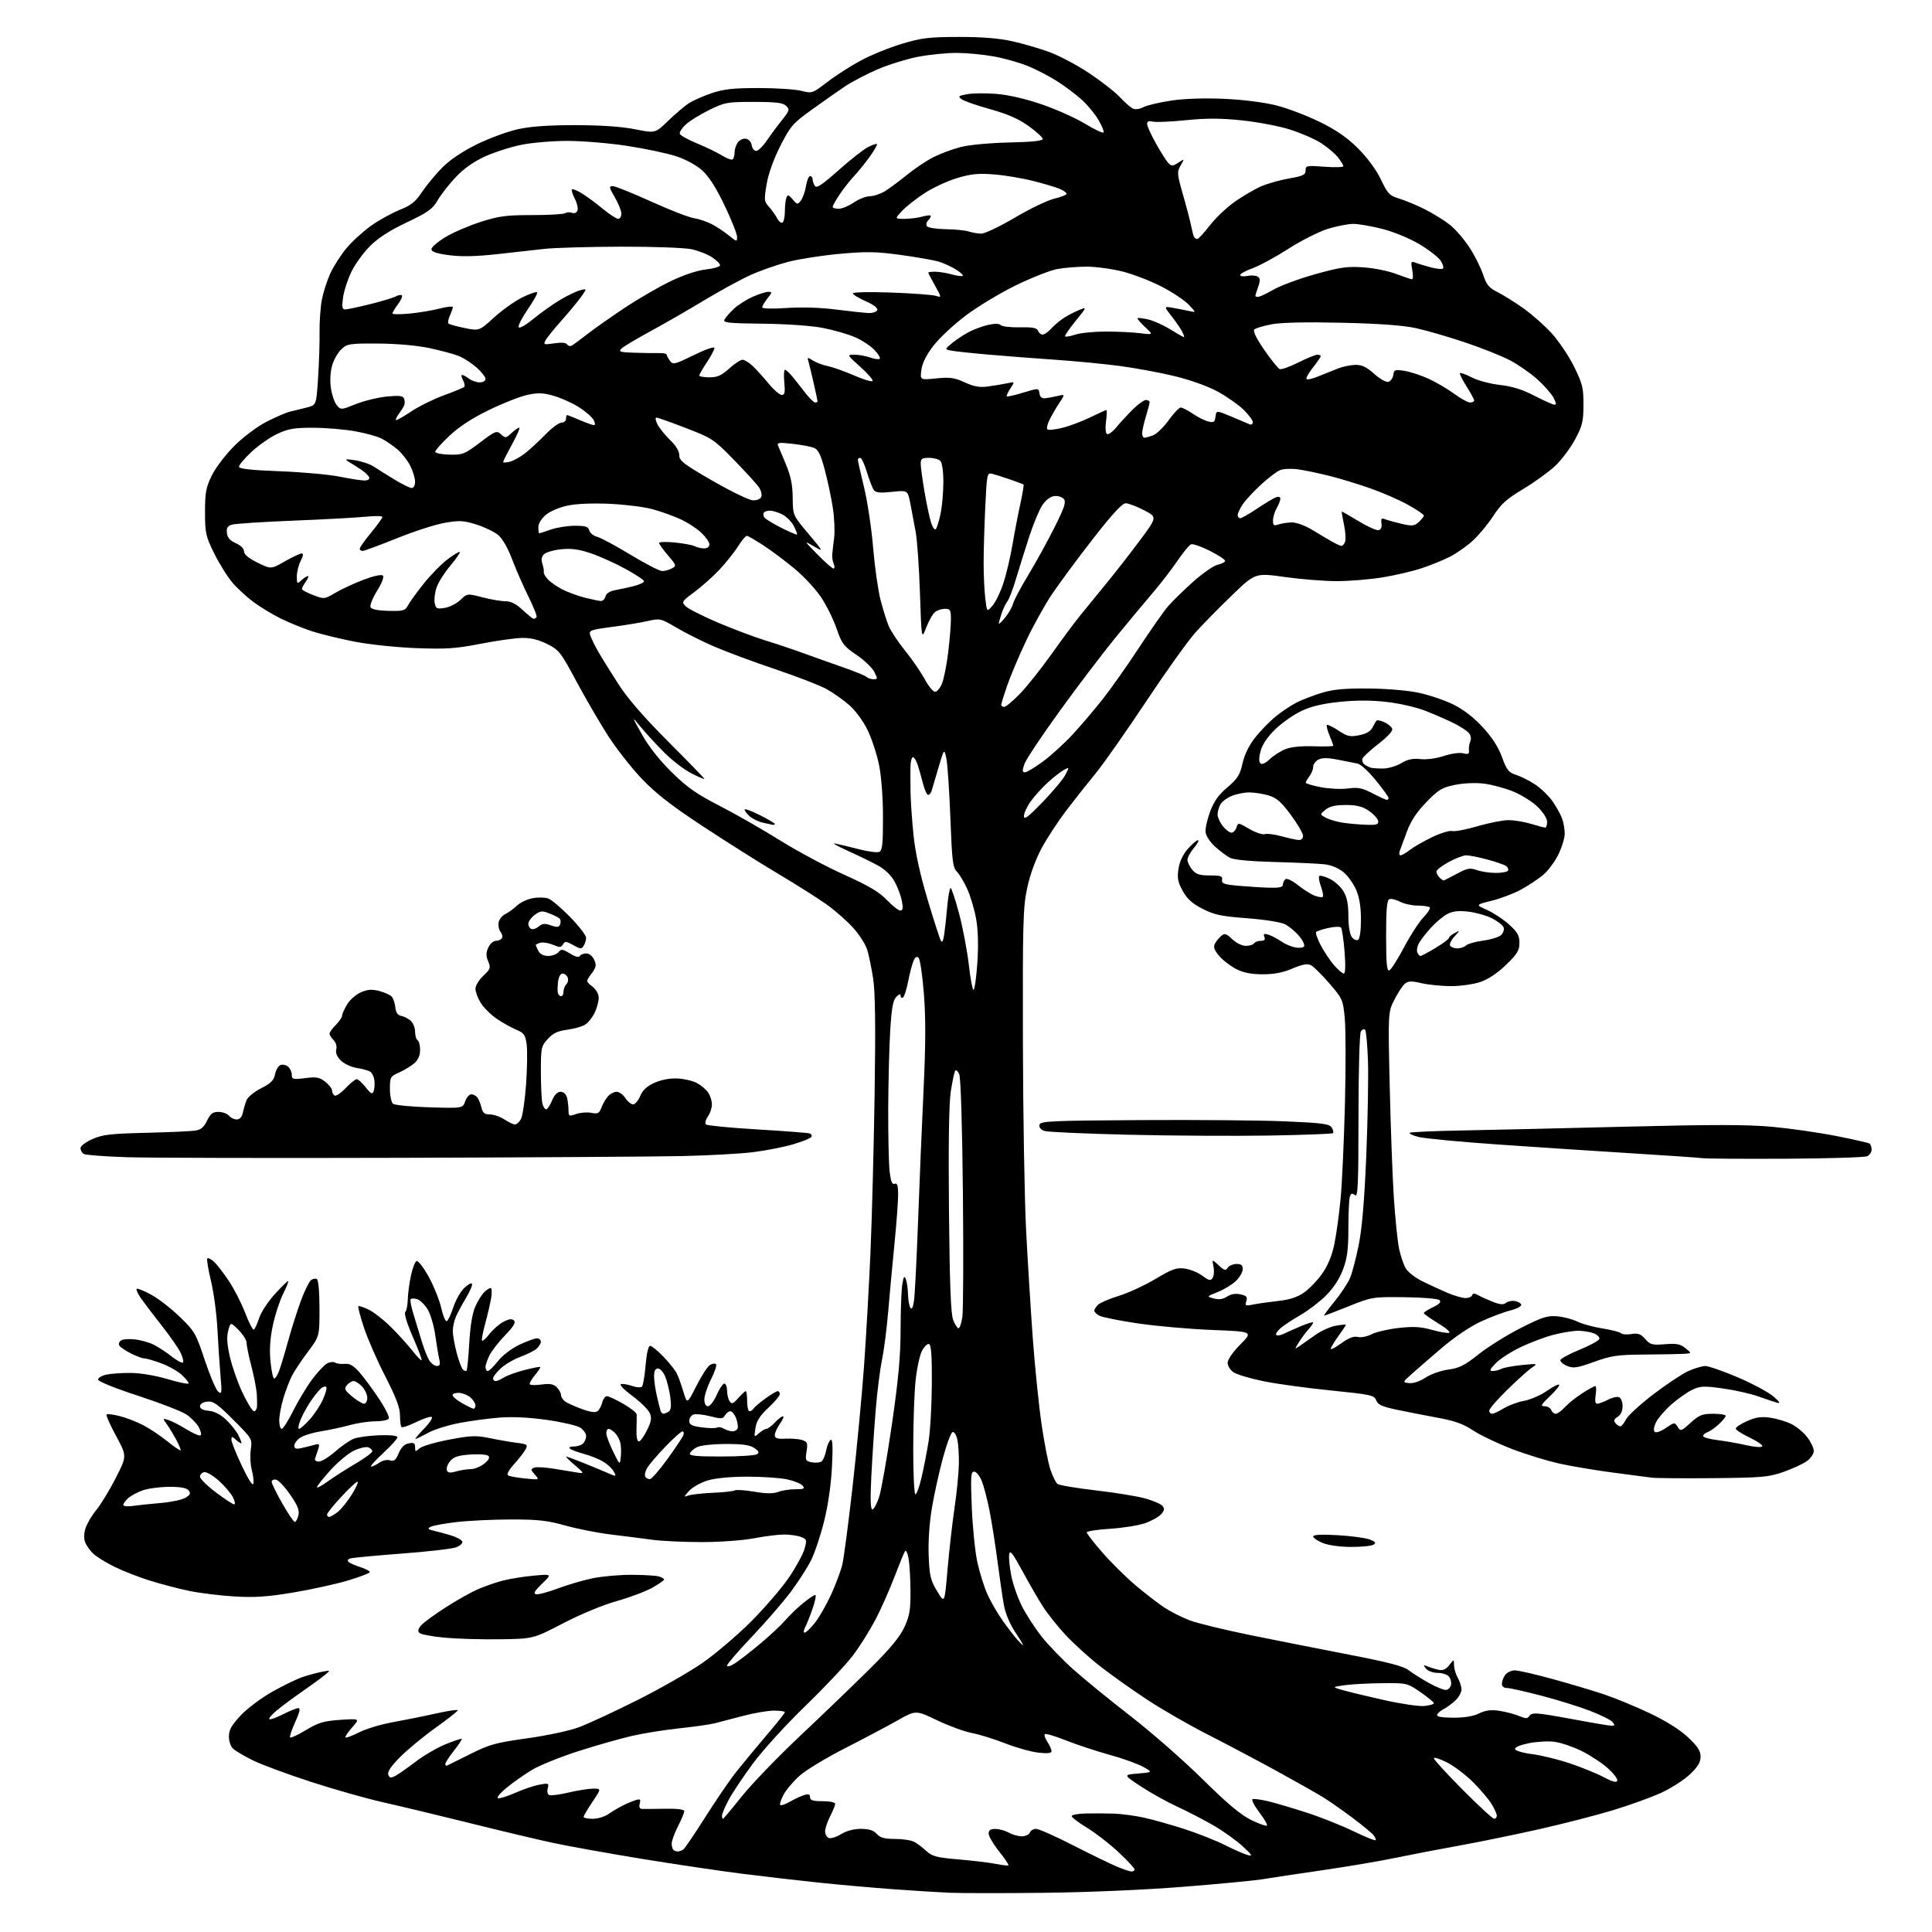 <?xml version="1.0" encoding="UTF-8" standalone="no"?>
<svg 
  version="1.1" 
  xmlns="http://www.w3.org/2000/svg" 
  xmlns:xlink="http://www.w3.org/1999/xlink" 
  xmlns:svg="http://www.w3.org/2000/svg"
  xmlns:rdf="http://www.w3.org/1999/02/22-rdf-syntax-ns#"
  xmlns:cc="http://creativecommons.org/ns#"
  xmlns:dc="http://purl.org/dc/elements/1.1/"
  viewBox="0 0 768 768"
  width="768"
  height="768"
>
<style>svg {background-color: white; }</style>"
<path stroke="none" fill="black" fill-rule="evenodd" d="M415.00,752.42C398.77,752.60 381.90,752.59 377.50,752.40C373.10,752.21 362.98,751.58 355.00,750.99C347.02,750.41 333.98,749.26 326.00,748.42C318.02,747.59 304.30,746.01 295.50,744.91C286.70,743.80 268.48,741.10 255.00,738.90C241.53,736.69 225.55,733.82 219.50,732.51C213.45,731.20 198.60,727.67 186.50,724.65C174.40,721.64 159.10,717.97 152.50,716.49C145.90,715.02 132.85,711.32 123.50,708.28C114.15,705.23 103.80,701.40 100.50,699.76C97.20,698.12 93.71,696.08 92.75,695.23C91.73,694.33 91.00,692.27 91.00,690.30C91.00,687.65 92.01,685.83 95.67,681.92C98.24,679.17 103.91,674.92 108.27,672.47C112.62,670.02 118.06,667.39 120.34,666.62C122.63,665.86 126.08,664.93 128.00,664.56C131.50,663.88 131.50,663.88 129.00,665.94C127.62,667.07 123.58,670.03 120.00,672.51C116.42,674.99 111.93,678.33 110.01,679.93C108.08,681.53 106.76,683.09 107.06,683.39C107.35,683.69 109.79,682.82 112.47,681.47C115.15,680.11 117.91,679.00 118.61,679.00C119.50,679.00 119.10,680.72 117.34,684.56C115.94,687.62 115.04,690.37 115.33,690.67C115.63,690.96 118.49,689.63 121.68,687.70C126.62,684.73 128.68,684.12 135.29,683.67C143.08,683.15 143.08,683.15 139.98,686.68C138.27,688.62 137.08,690.42 137.34,690.67C137.59,690.93 140.03,690.01 142.75,688.63C145.47,687.25 151.48,685.44 156.10,684.61C160.72,683.78 168.44,682.23 173.25,681.15C178.06,680.08 181.99,679.49 181.98,679.85C181.97,680.21 177.98,683.36 173.10,686.85C168.22,690.34 161.87,695.60 158.98,698.52C155.40,702.15 153.92,704.36 154.35,705.46C154.87,706.82 155.35,706.89 157.24,705.89C158.48,705.23 162.10,702.70 165.28,700.26C168.46,697.83 173.80,694.72 177.14,693.36C180.49,692.00 183.38,691.04 183.56,691.23C183.75,691.41 182.35,693.53 180.45,695.92C178.55,698.32 177.00,700.71 177.00,701.22C177.00,701.74 177.34,702.02 177.75,701.83C178.16,701.65 182.32,699.58 187.00,697.23C194.57,693.44 197.04,692.75 209.57,691.01C217.69,689.87 226.47,687.98 230.30,686.54C233.96,685.16 244.28,680.37 253.23,675.89C262.18,671.41 273.77,664.80 279.00,661.20C284.23,657.60 293.03,650.12 298.56,644.58C304.10,639.03 310.91,631.10 313.71,626.94C316.51,622.79 319.26,617.70 319.83,615.64C320.80,612.14 320.71,611.84 318.37,610.95C316.99,610.43 313.99,610.00 311.68,610.00C309.38,610.00 303.97,610.68 299.66,611.50C295.20,612.35 286.23,613.00 278.85,613.00C271.72,613.00 262.87,612.58 259.19,612.07C255.51,611.56 248.22,610.63 243.00,610.01C237.78,609.38 229.59,607.78 224.81,606.44C217.66,604.43 213.86,604.00 203.31,604.01C196.27,604.01 186.50,604.47 181.61,605.03C176.73,605.59 172.01,606.46 171.13,606.95C169.84,607.67 170.10,607.97 172.51,608.51C174.16,608.88 177.27,609.73 179.44,610.40C181.60,611.07 183.55,612.16 183.77,612.81C183.99,613.46 182.89,614.48 181.33,615.08C179.77,615.67 169.95,616.81 159.50,617.59C149.05,618.37 139.86,619.25 139.08,619.54C138.24,619.85 138.04,620.41 138.58,620.91C139.09,621.38 141.19,622.30 143.25,622.96C145.31,623.62 147.00,624.50 147.00,624.92C147.00,625.34 143.06,626.86 138.25,628.29C133.44,629.72 123.65,631.87 116.50,633.06C106.31,634.76 101.28,635.10 93.26,634.62C87.62,634.29 79.53,633.30 75.28,632.42C71.04,631.55 63.95,629.69 59.53,628.30C55.11,626.92 48.80,624.45 45.50,622.82C42.20,621.19 38.44,618.88 37.14,617.68C35.85,616.48 34.37,614.42 33.86,613.11C33.27,611.56 33.33,609.52 34.05,607.36C34.66,605.51 36.58,602.28 38.33,600.18C40.07,598.08 43.52,592.41 45.99,587.58C50.47,578.80 50.47,578.80 46.15,570.82C43.77,566.43 42.07,562.59 42.37,562.29C42.68,561.99 45.02,562.27 47.58,562.92C50.15,563.56 54.33,565.17 56.87,566.50C59.42,567.82 63.74,570.70 66.47,572.90C69.20,575.10 71.60,576.74 71.79,576.54C71.98,576.35 71.21,574.46 70.07,572.35C68.93,570.23 67.23,567.43 66.29,566.12C64.60,563.77 64.61,563.74 66.98,564.49C68.31,564.91 71.58,566.60 74.25,568.25C76.92,569.89 79.40,570.93 79.77,570.56C80.14,570.19 79.77,568.68 78.95,567.22C78.12,565.75 75.93,563.52 74.08,562.27C72.22,561.02 63.57,557.67 54.85,554.83C45.61,551.81 39.00,549.13 39.00,548.41C39.00,547.72 40.46,546.83 42.25,546.44C44.04,546.04 48.42,545.74 52.00,545.76C55.85,545.79 61.86,546.80 66.75,548.25C71.29,549.60 75.00,550.34 75.00,549.89C75.00,549.45 73.76,547.93 72.25,546.52C70.74,545.12 67.12,543.07 64.21,541.98C61.30,540.89 58.25,540.00 57.42,540.00C56.60,540.00 54.17,539.11 52.03,538.01C49.89,536.92 47.82,535.52 47.44,534.90C47.06,534.28 47.36,533.36 48.12,532.85C48.88,532.33 51.42,532.15 53.77,532.44C56.11,532.73 59.49,533.71 61.27,534.62C63.05,535.53 66.21,537.62 68.30,539.26C70.38,540.90 72.38,541.96 72.73,541.61C73.07,541.26 72.65,539.52 71.80,537.74C70.94,535.96 67.58,531.12 64.33,527.00C61.08,522.88 57.38,518.01 56.10,516.19C54.83,514.37 54.03,512.64 54.32,512.34C54.62,512.05 57.22,513.08 60.09,514.65C62.97,516.21 68.10,520.19 71.51,523.50C77.38,529.19 77.89,530.08 81.41,540.68C83.45,546.82 85.84,552.45 86.72,553.18C88.18,554.38 88.26,553.81 87.66,547.00C87.30,542.88 86.75,534.55 86.44,528.50C86.13,522.45 84.97,513.75 83.86,509.16C82.75,504.58 82.10,500.57 82.42,500.25C82.73,499.94 83.91,500.52 85.05,501.54C86.18,502.57 88.84,506.00 90.95,509.16C93.06,512.33 96.01,518.09 97.49,521.96C98.97,525.84 100.51,528.80 100.91,528.55C101.32,528.30 102.27,526.21 103.03,523.90C103.79,521.59 106.63,517.28 109.34,514.32C112.05,511.35 114.41,509.08 114.58,509.25C114.76,509.43 113.80,511.81 112.45,514.54C111.10,517.27 109.29,522.88 108.43,527.00C107.35,532.16 107.07,536.61 107.53,541.25C107.90,544.96 108.55,548.00 108.98,548.00C109.41,548.00 110.25,546.76 110.84,545.25C111.44,543.74 113.07,538.37 114.46,533.32C115.85,528.27 118.17,520.97 119.60,517.10C121.03,513.24 122.81,509.57 123.56,508.95C124.30,508.33 125.38,508.12 125.96,508.47C126.58,508.86 127.00,513.57 127.00,520.17C127.00,531.23 127.00,531.23 122.41,537.34C119.88,540.70 117.00,545.04 116.02,546.97C115.03,548.91 113.50,552.94 112.61,555.93C111.72,558.92 111.00,562.86 111.00,564.68C111.00,566.51 111.44,568.00 111.99,568.00C112.53,568.00 114.60,564.74 116.59,560.75C118.59,556.76 121.97,551.15 124.12,548.28C126.26,545.41 128.92,542.58 130.03,541.98C131.14,541.39 132.59,541.25 133.27,541.67C133.95,542.08 135.67,542.30 137.09,542.15C139.02,541.95 140.52,542.83 142.91,545.55C144.68,547.56 148.17,552.28 150.66,556.04C153.16,559.79 154.91,563.34 154.54,563.93C154.18,564.52 151.76,565.00 149.16,565.00C146.56,565.00 141.98,565.68 138.97,566.52C135.96,567.35 130.88,568.45 127.67,568.95C124.47,569.46 120.76,570.58 119.42,571.46C118.09,572.33 117.00,573.77 117.00,574.65C117.00,575.87 117.64,576.11 119.75,575.65C121.26,575.32 123.56,574.75 124.86,574.38C127.00,573.77 127.15,573.94 126.48,576.10C126.06,577.42 125.51,579.06 125.26,579.75C124.98,580.49 125.60,581.00 126.75,581.00C127.83,581.00 130.75,579.21 133.24,577.02C135.72,574.83 139.05,572.54 140.63,571.92C142.21,571.30 146.76,570.68 150.75,570.54C155.28,570.39 158.00,570.68 158.00,571.34C158.00,571.91 155.41,574.77 152.25,577.69C149.09,580.61 146.96,583.00 147.53,583.00C148.09,583.00 149.56,582.30 150.79,581.44C152.08,580.53 153.87,580.14 155.03,580.51C156.64,581.02 157.33,580.46 158.48,577.70C159.46,575.36 160.74,574.09 162.46,573.76C164.50,573.37 165.00,573.67 165.00,575.29C165.00,577.14 165.15,577.18 166.75,575.75C167.71,574.89 172.99,573.33 178.47,572.29C187.14,570.64 189.22,570.56 194.47,571.64C197.79,572.33 202.64,573.17 205.25,573.51C209.65,574.08 209.92,574.28 208.92,576.15C208.32,577.26 206.28,579.90 204.38,582.00C202.26,584.35 201.33,586.09 201.99,586.49C202.57,586.85 205.63,587.41 208.78,587.72C214.50,588.29 214.50,588.29 212.61,586.17C210.90,584.24 210.88,583.98 212.37,583.41C213.28,583.06 217.05,583.30 220.76,583.93C224.47,584.57 228.62,585.25 230.00,585.45C232.26,585.78 232.12,585.49 228.50,582.42C226.30,580.56 224.75,579.02 225.06,579.01C225.37,579.01 228.29,580.07 231.56,581.39C234.83,582.70 239.21,584.52 241.30,585.42C245.08,587.06 245.10,587.06 243.99,584.98C243.38,583.83 241.51,582.06 239.84,581.05C238.18,580.04 234.72,578.64 232.16,577.96C229.60,577.27 227.07,576.32 226.55,575.85C226.00,575.36 226.65,575.00 228.10,575.00C229.47,575.00 231.14,574.46 231.80,573.80C232.46,573.14 233.00,571.80 233.00,570.82C233.00,569.85 231.95,568.36 230.68,567.52C229.40,566.69 223.44,565.30 217.43,564.44C210.32,563.43 203.70,563.11 198.50,563.52C194.10,563.86 186.90,564.84 182.50,565.68C178.10,566.52 172.53,568.28 170.12,569.60C167.72,570.92 165.49,572.00 165.17,572.00C164.85,572.00 166.34,570.21 168.48,568.02C170.62,565.83 172.05,563.72 171.66,563.32C171.26,562.93 168.53,563.80 165.58,565.24C162.62,566.69 159.94,567.60 159.60,567.27C159.27,566.94 159.00,564.83 159.00,562.60C159.00,559.59 157.45,555.50 153.10,547.01C149.85,540.68 146.03,531.93 144.61,527.57C143.19,523.21 142.21,519.46 142.43,519.23C142.66,519.01 144.48,519.61 146.48,520.56C148.48,521.51 152.45,524.59 155.31,527.42C158.16,530.24 162.01,534.48 163.86,536.83C165.70,539.19 167.39,540.94 167.60,540.73C167.82,540.51 166.24,536.33 164.10,531.42C161.76,526.06 160.56,522.12 161.10,521.55C161.60,521.03 162.04,518.78 162.10,516.55C162.15,514.32 162.71,510.06 163.35,507.07C163.98,504.09 165.01,501.48 165.63,501.28C166.26,501.08 168.42,503.91 170.44,507.59C172.45,511.26 174.68,516.79 175.38,519.88C176.08,522.97 177.07,525.36 177.58,525.19C178.09,525.01 179.24,522.59 180.15,519.81C181.06,517.02 182.96,513.59 184.37,512.17C185.78,510.76 187.23,509.90 187.59,510.26C187.95,510.62 186.95,513.07 185.38,515.70C183.80,518.34 181.94,521.79 181.25,523.36C180.56,524.94 180.00,527.51 180.00,529.07C180.00,530.63 180.67,534.49 181.50,537.65C182.32,540.81 183.44,543.84 183.98,544.38C184.52,544.92 185.19,545.15 185.45,544.88C185.72,544.61 186.21,539.70 186.53,533.95C186.91,527.26 187.76,522.06 188.90,519.48C189.88,517.27 191.46,514.68 192.41,513.73C193.36,512.78 194.53,512.00 195.01,512.00C195.48,512.00 195.61,513.69 195.28,515.75C194.96,517.81 193.89,522.42 192.92,525.99C191.94,529.55 191.36,532.69 191.62,532.96C191.89,533.22 193.25,531.98 194.64,530.20C196.04,528.42 198.54,526.26 200.20,525.40C202.39,524.26 203.53,524.13 204.32,524.92C205.11,525.71 204.14,527.33 200.81,530.76C198.28,533.37 195.49,536.94 194.61,538.70C193.72,540.46 193.00,542.60 193.00,543.45C193.00,544.30 193.41,545.00 193.92,545.00C194.42,545.00 196.24,543.22 197.96,541.05C199.78,538.76 203.34,536.04 206.48,534.55C209.45,533.15 212.58,532.00 213.44,532.00C214.30,532.00 215.00,532.61 215.00,533.35C215.00,534.08 214.21,535.36 213.25,536.18C212.29,536.99 209.38,538.44 206.78,539.40C204.18,540.36 200.70,542.42 199.03,543.97C197.36,545.53 196.00,547.30 196.00,547.90C196.00,548.51 196.47,549.00 197.04,549.00C197.60,549.00 199.07,548.36 200.29,547.58C201.50,546.79 205.18,545.46 208.46,544.62C211.73,543.77 214.57,543.23 214.75,543.42C214.93,543.60 213.95,545.09 212.57,546.74C211.19,548.38 210.33,549.99 210.66,550.32C210.99,550.66 213.14,550.67 215.45,550.35C218.60,549.92 220.05,550.19 221.32,551.46C222.24,552.39 223.00,553.73 223.00,554.45C223.00,555.17 223.64,556.29 224.42,556.94C225.20,557.58 228.21,558.98 231.10,560.04C234.75,561.37 236.72,561.64 237.58,560.94C238.25,560.38 239.08,558.81 239.42,557.46C239.76,556.11 240.59,555.00 241.27,555.01C241.95,555.01 244.86,556.37 247.75,558.03C250.64,559.69 253.04,561.59 253.09,562.27C253.14,562.95 253.10,565.64 253.01,568.25C252.92,571.10 253.29,573.00 253.94,573.00C254.54,573.00 256.00,570.99 257.19,568.54C258.97,564.88 259.16,563.64 258.23,561.61C257.61,560.25 254.52,557.23 251.35,554.89C248.18,552.55 246.14,550.45 246.82,550.23C247.49,550.00 249.47,550.32 251.21,550.92C252.95,551.53 254.74,551.66 255.18,551.22C255.63,550.77 256.28,546.94 256.64,542.70C257.04,537.96 257.73,535.00 258.44,535.00C259.07,535.00 261.42,536.91 263.68,539.25C265.93,541.59 268.30,544.55 268.96,545.83C269.62,547.11 270.83,550.42 271.65,553.19C273.14,558.22 273.14,558.22 276.82,550.94C278.84,546.94 281.27,543.19 282.20,542.62C283.14,542.04 284.22,541.89 284.62,542.28C285.01,542.68 284.13,545.37 282.66,548.26C281.20,551.16 280.00,554.76 280.00,556.26C280.00,557.99 280.54,559.00 281.45,559.00C282.25,559.00 283.80,556.98 284.90,554.50C285.99,552.02 287.36,550.00 287.94,550.00C288.52,550.00 289.01,551.24 289.02,552.75C289.02,554.26 289.48,556.17 290.03,557.00C290.88,558.27 291.41,558.08 293.47,555.75C294.81,554.24 296.15,553.00 296.45,553.00C296.75,553.00 297.00,554.80 297.00,557.00C297.00,559.20 297.42,561.00 297.94,561.00C298.46,561.00 299.18,560.52 299.54,559.93C299.90,559.35 302.02,557.55 304.25,555.93C306.48,554.32 308.68,553.00 309.15,553.00C309.62,553.00 310.00,553.53 310.00,554.18C310.00,554.83 307.95,557.27 305.45,559.60C302.08,562.74 300.75,564.82 300.30,567.67C299.71,571.42 299.74,571.47 301.68,569.75C302.77,568.79 304.11,568.00 304.65,568.00C305.20,568.00 306.71,566.88 308.00,565.50C309.29,564.12 310.75,563.00 311.24,563.00C311.73,563.00 311.21,564.31 310.07,565.90C308.93,567.50 308.00,569.55 308.00,570.45C308.00,571.75 308.89,572.05 312.25,571.89C314.59,571.77 317.56,572.02 318.86,572.44C320.95,573.12 321.15,573.64 320.62,576.99C320.05,580.51 320.20,580.81 322.76,581.30C324.27,581.59 326.02,581.40 326.65,580.88C327.28,580.35 328.08,578.39 328.43,576.50C328.79,574.61 329.58,572.76 330.18,572.39C330.98,571.89 331.13,574.89 330.72,583.10C330.36,590.21 329.18,598.36 327.59,604.76C326.18,610.40 323.85,617.37 322.40,620.26C320.96,623.14 317.33,628.79 314.33,632.80C311.33,636.82 304.40,644.81 298.94,650.57C293.47,656.32 289.00,661.52 289.00,662.11C289.00,662.71 290.35,662.34 292.01,661.29C293.67,660.24 298.18,656.75 302.05,653.53C305.92,650.31 310.47,646.06 312.17,644.09C313.86,642.11 317.06,639.04 319.27,637.25C321.47,635.46 323.64,634.00 324.09,634.00C324.53,634.00 324.06,636.43 323.03,639.40C322.01,642.37 320.67,645.75 320.05,646.90C319.41,648.11 319.33,649.00 319.88,649.00C320.40,649.00 322.24,647.23 323.95,645.06C325.67,642.89 328.57,637.83 330.40,633.81C332.23,629.79 334.23,624.44 334.84,621.91C335.45,619.39 337.30,605.28 338.96,590.54C340.61,575.81 342.64,554.47 343.46,543.13C344.28,531.78 345.43,511.48 346.02,498.00C346.60,484.52 347.35,456.18 347.67,435.00C348.09,407.73 347.92,394.31 347.09,389.00C346.45,384.88 345.40,379.77 344.77,377.65C344.14,375.53 341.62,371.57 339.18,368.85C336.74,366.14 331.98,361.95 328.62,359.55C325.25,357.15 316.65,351.70 309.50,347.45C302.35,343.20 288.85,334.69 279.50,328.53C266.64,320.06 260.67,315.40 254.98,309.42C250.85,305.06 244.77,297.28 241.48,292.12C238.19,286.95 232.57,277.28 229.00,270.62C222.89,259.22 222.20,258.35 217.50,256.00C214.03,254.27 210.97,253.53 207.50,253.59C204.75,253.64 197.32,254.69 191.00,255.92C181.23,257.83 177.39,258.09 165.50,257.64C157.71,257.35 146.79,256.20 140.88,255.05C135.05,253.91 127.40,252.04 123.88,250.89C120.37,249.74 114.85,247.48 111.61,245.88C108.36,244.27 103.53,241.36 100.87,239.40C98.21,237.45 94.42,233.97 92.45,231.67C90.48,229.38 87.21,224.15 85.18,220.05C81.76,213.13 81.50,211.97 81.50,203.55C81.50,195.73 81.87,193.75 84.21,188.98C85.70,185.94 89.72,180.67 93.14,177.26C96.69,173.72 102.18,169.60 105.93,167.66C109.54,165.79 113.85,163.95 115.50,163.57C117.15,163.20 120.13,162.46 122.12,161.94C125.74,160.99 125.74,160.99 126.44,150.25C126.83,144.34 127.10,136.12 127.03,132.00C126.97,127.88 127.39,122.06 127.96,119.07C128.54,116.09 130.07,111.36 131.36,108.57C132.65,105.78 135.52,101.32 137.74,98.65C139.97,95.98 144.36,91.97 147.50,89.74C150.64,87.51 155.75,84.68 158.86,83.44C163.39,81.64 165.14,80.24 167.74,76.35C169.52,73.68 173.12,69.33 175.74,66.68C178.80,63.57 183.71,60.26 189.50,57.40C194.45,54.96 201.88,52.23 206.00,51.33C211.15,50.22 218.35,49.73 229.00,49.75C239.11,49.77 247.27,50.34 252.47,51.39C260.45,52.99 260.45,52.99 265.47,48.15C268.24,45.48 271.87,42.37 273.54,41.23C275.21,40.09 279.36,38.23 282.76,37.08C287.72,35.41 291.42,35.00 301.53,35.00C308.45,35.00 316.09,35.50 318.50,36.10C322.83,37.19 322.95,37.15 328.87,32.60C332.16,30.07 338.15,26.22 342.18,24.06C346.20,21.89 353.55,18.90 358.50,17.42C366.31,15.07 369.28,14.71 381.00,14.69C390.24,14.66 396.98,15.20 402.37,16.39C406.69,17.35 413.40,19.30 417.27,20.74C421.14,22.17 428.18,25.91 432.90,29.04C437.63,32.18 443.07,36.41 445.00,38.45C446.93,40.49 449.24,42.57 450.14,43.06C451.20,43.64 452.79,43.46 454.64,42.55C456.21,41.78 461.30,40.60 465.94,39.93C471.18,39.18 479.14,38.94 486.94,39.30C494.43,39.65 502.73,40.72 507.50,41.94C511.90,43.06 519.63,46.01 524.68,48.50C531.32,51.76 535.53,54.69 539.90,59.06C543.63,62.79 547.10,67.52 548.95,71.39C551.65,77.06 552.35,77.79 556.22,78.95C558.57,79.65 563.18,81.58 566.46,83.23C569.73,84.88 574.19,87.65 576.36,89.37C578.53,91.09 582.01,95.12 584.10,98.31C586.18,101.51 588.62,106.36 589.53,109.09C590.90,113.23 591.87,114.40 595.34,116.15C597.63,117.30 602.24,120.19 605.59,122.56C608.95,124.94 613.99,129.40 616.81,132.48C619.63,135.57 623.63,141.52 625.70,145.72C629.07,152.53 629.47,154.15 629.45,160.92C629.44,167.59 629.03,169.25 626.08,174.74C624.24,178.17 620.66,182.91 618.12,185.29C615.58,187.66 609.88,191.77 605.45,194.42C598.91,198.33 596.68,200.34 593.63,205.06C591.56,208.26 587.91,212.67 585.52,214.87C583.13,217.07 578.99,219.98 576.32,221.34C573.64,222.69 568.54,224.76 564.98,225.93C561.42,227.11 554.45,228.72 549.50,229.53C544.55,230.33 536.45,231.00 531.50,231.01C526.55,231.02 517.21,230.28 510.75,229.37C499.00,227.72 499.00,227.72 489.76,236.61C484.67,241.50 478.10,248.20 475.14,251.50C472.18,254.80 463.34,267.18 455.50,279.00C447.65,290.82 438.64,303.65 435.48,307.50C432.31,311.35 427.07,317.98 423.83,322.23C420.59,326.49 416.18,333.24 414.03,337.23C411.63,341.71 409.43,347.77 408.32,353.00C406.68,360.65 406.51,366.77 406.62,414.00C406.68,442.88 407.26,476.62 407.89,489.00C408.53,501.38 409.73,520.73 410.55,532.00C411.38,543.27 412.94,558.60 414.02,566.05C415.10,573.51 416.70,581.69 417.57,584.24C418.44,586.79 419.68,589.31 420.32,589.85C420.97,590.39 427.80,591.55 435.50,592.44C443.20,593.33 452.08,594.77 455.23,595.65C458.39,596.53 461.49,597.88 462.12,598.65C463.01,599.72 462.88,600.47 461.54,601.96C460.58,603.02 457.71,604.61 455.15,605.50C452.59,606.39 446.34,607.39 441.25,607.71C436.16,608.03 432.00,608.68 432.00,609.15C432.00,609.63 434.84,613.27 438.32,617.26C441.79,621.24 447.73,627.10 451.51,630.29C455.30,633.47 460.39,637.40 462.84,639.02C465.29,640.64 469.81,642.92 472.89,644.10C475.98,645.27 487.05,647.96 497.50,650.08C507.95,652.20 525.67,655.70 536.89,657.87C551.64,660.72 558.00,662.38 559.89,663.88C561.32,665.01 564.97,667.31 567.98,669.00C571.00,670.68 574.14,671.93 574.97,671.77C575.80,671.61 576.63,670.67 576.82,669.69C577.01,668.71 576.62,667.25 575.96,666.45C575.30,665.65 573.29,665.00 571.50,665.00C569.65,665.00 567.65,664.27 566.87,663.31C565.65,661.81 565.72,661.72 567.50,662.44C568.60,662.89 570.57,663.49 571.89,663.77C573.61,664.14 574.79,663.62 576.12,661.89C577.96,659.50 577.96,659.50 578.01,662.00C578.04,663.38 578.71,665.62 579.50,667.00C580.29,668.38 580.95,670.43 580.96,671.58C580.98,672.72 579.89,674.69 578.54,675.96C577.18,677.24 575.08,678.78 573.87,679.39C572.65,680.00 571.49,681.01 571.28,681.64C571.03,682.41 573.07,682.79 577.64,682.81C582.05,682.84 585.60,682.26 587.93,681.12C590.56,679.85 592.68,679.57 596.00,680.07C598.48,680.44 601.98,681.36 603.79,682.11C606.58,683.26 607.22,683.26 607.93,682.11C608.56,681.09 610.02,680.92 613.64,681.43C616.31,681.80 623.14,682.99 628.80,684.06C634.47,685.13 639.81,686.00 640.67,686.00C641.94,686.00 642.01,685.72 641.03,684.54C640.36,683.73 636.31,681.72 632.03,680.07C627.75,678.42 619.03,675.71 612.64,674.04C606.25,672.37 600.12,671.00 599.01,671.00C597.75,671.00 597.01,670.35 597.03,669.25C597.05,668.29 597.66,666.71 598.39,665.75C599.12,664.79 600.83,664.00 602.19,664.00C603.55,664.00 610.25,665.54 617.08,667.41C623.91,669.29 633.10,672.03 637.50,673.49C641.90,674.96 650.09,678.33 655.70,680.99C662.20,684.07 667.74,687.55 670.95,690.55C674.86,694.21 676.00,695.96 676.00,698.29C676.00,700.54 674.92,702.34 671.79,705.32C669.47,707.52 664.39,710.80 660.50,712.60C656.61,714.39 648.04,717.50 641.46,719.51C634.88,721.51 621.62,724.93 612.00,727.10C602.38,729.27 588.20,732.18 580.50,733.57C572.80,734.95 561.33,737.16 555.00,738.47C548.67,739.79 535.40,742.04 525.50,743.47C515.60,744.90 505.02,746.49 502.00,747.01C498.98,747.53 484.80,748.88 470.50,750.02C454.92,751.26 432.68,752.22 415.00,752.42zM449.75,743.95C450.44,743.98 451.00,743.60 451.00,743.11C451.00,742.63 448.13,739.54 444.62,736.26C441.11,732.97 435.48,728.61 432.12,726.57C428.75,724.53 426.00,722.44 426.00,721.93C426.00,721.42 428.59,720.94 431.75,720.88C434.91,720.81 439.98,720.84 443.00,720.95C446.02,721.06 451.43,721.80 455.00,722.60C458.57,723.40 465.74,725.43 470.93,727.10C476.11,728.78 483.31,731.63 486.93,733.44C490.54,735.26 494.62,737.04 496.00,737.42C498.09,737.98 497.77,737.42 494.02,733.96C491.55,731.68 486.41,727.99 482.60,725.76C478.78,723.54 472.25,720.14 468.08,718.22C463.91,716.31 457.35,712.66 453.50,710.12C446.50,705.50 446.50,705.50 452.39,705.00C458.28,704.50 458.28,704.50 454.39,702.33C452.25,701.14 446.23,698.98 441.00,697.54C435.77,696.10 428.00,693.53 423.71,691.83C419.43,690.13 415.65,689.01 415.33,689.34C415.00,689.67 415.47,691.06 416.36,692.43C417.26,693.81 418.00,695.46 418.00,696.10C418.00,696.93 416.44,697.11 412.75,696.70C409.86,696.38 403.90,694.70 399.50,692.98C395.10,691.26 389.13,689.41 386.23,688.87C383.34,688.33 377.16,686.07 372.52,683.84C364.06,679.78 364.06,679.78 356.78,683.90C352.78,686.16 343.43,691.11 336.00,694.90C328.57,698.68 320.46,703.58 317.96,705.79C315.47,707.99 312.56,711.40 311.51,713.36C310.45,715.32 309.85,717.18 310.17,717.50C310.49,717.82 312.27,717.21 314.12,716.14C315.98,715.08 318.51,713.90 319.75,713.54C321.41,713.04 322.00,713.28 322.00,714.43C322.00,715.65 323.13,716.00 327.00,716.00C329.79,716.00 332.00,716.46 332.00,717.04C332.00,717.61 331.10,719.84 330.00,722.00C328.90,724.16 328.00,726.85 328.00,727.99C328.00,729.13 328.66,730.32 329.47,730.63C330.29,730.94 332.48,730.25 334.34,729.10C336.47,727.79 339.41,727.00 342.21,727.00C345.42,727.00 347.20,727.57 348.50,729.00C349.89,730.53 351.58,731.00 355.72,731.00C358.70,731.00 362.11,731.50 363.32,732.12C364.52,732.74 366.71,734.38 368.20,735.76C370.54,737.94 372.25,738.39 381.20,739.16C386.86,739.65 393.52,740.45 395.99,740.95C398.46,741.45 400.65,741.69 400.86,741.47C401.07,741.26 399.39,738.76 397.12,735.91C394.85,733.07 393.00,729.90 393.00,728.87C393.00,727.49 393.72,727.01 395.75,727.04C397.26,727.05 399.62,727.71 401.00,728.50C402.38,729.29 404.69,729.95 406.14,729.96C407.60,729.98 409.05,729.33 409.36,728.50C409.68,727.67 410.80,727.00 411.86,727.00C412.91,727.00 419.57,729.95 426.64,733.57C433.71,737.18 441.52,740.98 444.00,742.01C446.48,743.05 449.06,743.92 449.75,743.95zM269.42,735.98C270.01,735.98 270.99,735.64 271.59,735.23C272.18,734.83 276.12,729.05 280.32,722.39C284.53,715.73 290.11,707.57 292.73,704.27C295.36,700.96 300.76,694.43 304.75,689.75C308.74,685.08 312.00,680.97 312.00,680.63C312.00,680.28 310.05,680.00 307.66,680.00C305.27,680.00 299.76,680.94 295.41,682.09C291.06,683.24 285.93,684.58 284.00,685.06C282.07,685.54 275.77,686.43 270.00,687.04C264.23,687.64 255.68,689.02 251.00,690.10C246.32,691.18 236.74,693.92 229.69,696.18C222.65,698.45 214.45,701.77 211.47,703.56C208.49,705.35 203.97,708.53 201.42,710.62C198.86,712.71 197.31,714.60 197.96,714.82C198.60,715.03 201.69,714.07 204.82,712.68C207.94,711.29 212.26,709.83 214.40,709.44C218.08,708.76 218.27,708.85 217.73,710.92C217.39,712.22 217.66,713.32 218.39,713.59C219.06,713.85 222.51,713.38 226.06,712.55C229.60,711.71 233.97,711.02 235.78,711.01C239.05,711.00 239.05,711.00 235.53,716.24C233.59,719.12 232.00,721.82 232.00,722.24C232.00,722.66 233.62,723.00 235.60,723.00C237.57,723.00 240.39,722.16 241.85,721.13C243.31,720.11 245.85,718.59 247.50,717.76C249.15,716.93 251.48,715.95 252.67,715.59C254.49,715.02 254.75,715.24 254.30,716.96C253.96,718.26 254.26,719.03 255.13,719.07C255.89,719.11 259.99,719.08 264.25,719.01C269.29,718.92 272.00,719.26 272.00,719.97C272.00,720.57 270.88,723.29 269.50,726.00C268.12,728.71 267.00,731.77 267.00,732.80C267.00,733.83 267.30,734.97 267.67,735.33C268.03,735.70 268.82,735.99 269.42,735.98zM546.82,731.51C547.08,731.26 546.68,730.32 545.94,729.43C545.20,728.54 541.42,725.44 537.55,722.54C533.67,719.64 528.55,716.06 526.18,714.58C523.80,713.09 515.47,708.38 507.68,704.10C499.88,699.82 487.50,693.27 480.18,689.55C472.85,685.82 462.05,679.62 456.18,675.76C450.30,671.90 441.88,665.92 437.46,662.48C433.03,659.03 426.78,653.36 423.55,649.88C420.32,646.40 416.25,641.28 414.50,638.52C412.75,635.76 409.11,629.45 406.41,624.50C402.43,617.21 401.44,615.96 401.16,617.93C400.97,619.27 401.35,623.08 402.00,626.39C402.65,629.71 404.55,635.14 406.22,638.46C407.89,641.78 411.45,647.27 414.13,650.65C416.82,654.03 422.50,659.91 426.76,663.71C431.02,667.51 441.25,675.86 449.50,682.25C457.75,688.65 470.60,699.90 478.05,707.27C487.85,716.95 493.18,721.43 497.33,723.46C500.48,725.00 503.32,726.01 503.63,725.70C503.94,725.39 502.55,722.98 500.53,720.34C498.52,717.70 497.36,715.38 497.96,715.18C498.57,714.98 501.39,715.37 504.23,716.06C507.08,716.74 513.93,718.77 519.46,720.56C524.98,722.35 533.29,725.66 537.93,727.90C542.56,730.14 546.56,731.77 546.82,731.51zM287.38,723.00C287.59,723.00 290.96,718.99 294.88,714.08C298.80,709.18 309.31,698.28 318.25,689.86C327.19,681.44 339.55,669.55 345.72,663.43C353.76,655.47 357.67,650.77 359.47,646.90C361.58,642.35 361.97,640.08 361.93,632.50C361.91,627.55 361.56,621.70 361.17,619.50C360.77,617.28 360.13,616.01 359.73,616.64C359.34,617.27 357.43,621.94 355.49,627.02C353.55,632.10 350.17,639.69 347.98,643.88C345.79,648.07 341.79,654.43 339.10,658.01C336.40,661.60 327.93,670.60 320.27,678.01C312.54,685.49 303.21,695.73 299.32,701.00C295.46,706.23 291.10,712.75 289.65,715.49C288.19,718.24 287.00,721.05 287.00,721.74C287.00,722.43 287.17,723.00 287.38,723.00zM593.96,723.00C594.53,723.00 595.00,722.44 595.00,721.75C594.99,721.06 594.07,718.98 592.93,717.12C591.80,715.26 588.50,711.37 585.60,708.47C582.70,705.57 578.01,702.02 575.17,700.58C572.32,699.14 570.00,698.41 570.00,698.96C570.00,699.51 575.16,705.14 581.46,711.48C587.76,717.82 593.38,723.00 593.96,723.00zM642.89,707.84C643.11,707.16 641.38,704.89 639.02,702.80C636.67,700.71 631.99,697.65 628.62,696.00C625.25,694.35 620.45,692.73 617.94,692.39C615.43,692.06 610.79,692.32 607.63,692.97C604.10,693.71 602.04,694.61 602.28,695.33C602.49,695.97 605.55,696.86 609.08,697.30C612.61,697.74 619.33,699.38 624.01,700.95C628.69,702.52 634.76,704.99 637.49,706.45C641.05,708.34 642.59,708.73 642.89,707.84zM566.15,678.16C568.27,677.96 570.00,677.46 570.00,677.06C570.00,676.66 567.60,674.68 564.68,672.67C559.39,669.03 559.28,669.00 549.43,669.09C543.97,669.14 537.25,669.50 534.50,669.90C529.50,670.62 529.50,670.62 533.66,671.83C535.96,672.49 543.34,674.27 550.07,675.78C556.79,677.29 564.03,678.36 566.15,678.16zM406.68,654.00C406.87,654.00 405.45,651.63 403.52,648.73C401.40,645.53 399.64,641.32 399.05,637.98C398.51,634.97 397.36,627.10 396.50,620.50C395.63,613.90 394.22,604.90 393.35,600.50C392.48,596.10 391.10,590.81 390.28,588.75C389.46,586.69 388.09,585.00 387.25,585.00C385.93,585.00 385.80,586.88 386.30,599.25C386.62,607.09 387.62,616.88 388.51,621.00C389.41,625.12 391.23,630.91 392.56,633.86C393.90,636.80 396.64,641.53 398.67,644.36C400.69,647.19 403.25,650.51 404.35,651.75C405.45,652.99 406.50,654.00 406.68,654.00zM198.75,651.64C191.46,651.74 181.51,651.45 176.62,650.99C171.74,650.53 167.28,649.68 166.70,649.10C165.96,648.36 166.20,647.44 167.49,646.02C168.50,644.90 172.85,641.72 177.16,638.96C181.47,636.19 187.14,632.99 189.75,631.85C192.36,630.70 196.75,629.15 199.50,628.41C202.25,627.66 207.87,626.74 211.99,626.36C219.48,625.68 219.48,625.68 215.49,629.53C212.48,632.44 211.89,633.47 213.11,633.73C213.99,633.93 217.81,632.92 221.61,631.49C225.40,630.06 231.57,628.23 235.32,627.44C239.06,626.65 246.04,626.01 250.82,626.01C255.59,626.02 260.51,626.30 261.75,626.63C262.99,626.96 264.00,627.52 264.00,627.87C264.00,628.21 261.86,629.70 259.25,631.17C256.64,632.63 250.28,635.02 245.11,636.47C239.66,638.00 230.75,641.70 223.87,645.28C212.01,651.44 212.01,651.44 198.75,651.64zM376.65,623.98C377.29,616.55 378.55,605.49 379.44,599.41C380.34,593.32 381.11,585.46 381.17,581.92C381.23,578.39 380.95,574.01 380.55,572.20C380.14,570.37 379.30,569.07 378.66,569.28C378.02,569.49 376.29,574.13 374.82,579.58C373.34,585.04 371.38,593.90 370.47,599.28C369.45,605.27 368.95,612.64 369.16,618.28C369.47,626.38 369.88,628.11 372.50,632.50C375.49,637.50 375.49,637.50 376.65,623.98zM537.00,614.93C532.57,614.91 527.97,614.26 525.75,613.34C523.69,612.49 522.00,611.32 522.00,610.75C522.00,610.06 525.32,609.90 531.75,610.26C537.11,610.57 542.83,611.34 544.47,611.97C546.83,612.88 547.13,613.30 545.97,614.04C545.16,614.55 541.12,614.95 537.00,614.93zM117.18,605.00C117.61,605.00 118.25,603.84 118.61,602.42C119.11,600.42 118.38,598.56 115.37,594.18C113.23,591.07 110.70,588.37 109.74,588.19C108.78,588.00 108.00,588.39 108.00,589.05C108.00,589.70 109.89,593.56 112.20,597.62C114.51,601.68 116.75,605.00 117.18,605.00zM130.87,603.00C131.34,603.00 132.88,602.10 134.29,600.99C135.69,599.88 138.22,596.73 139.91,593.99C141.60,591.25 142.58,589.00 142.10,589.00C141.61,589.00 138.69,591.73 135.61,595.06C132.52,598.39 130.00,601.54 130.00,602.06C130.00,602.58 130.39,603.00 130.87,603.00zM346.77,600.00C347.36,600.00 348.56,597.84 349.43,595.20C350.31,592.56 352.59,579.62 354.51,566.45C357.15,548.24 357.99,539.14 358.00,528.50C358.01,520.80 358.32,512.72 358.68,510.54C359.20,507.36 359.48,506.97 360.09,508.54C360.52,509.62 360.90,512.30 360.95,514.50C360.99,516.70 361.42,519.11 361.89,519.85C362.47,520.77 362.94,519.80 363.35,516.85C363.68,514.46 364.41,500.12 364.96,485.00C365.52,469.88 366.49,446.46 367.14,432.97C367.97,415.42 368.01,404.64 367.27,395.13C366.70,387.82 365.75,381.35 365.17,380.77C364.41,380.01 363.80,380.39 363.09,382.10C362.54,383.42 361.59,387.08 360.98,390.23C360.37,393.39 359.45,396.22 358.93,396.54C358.42,396.86 358.00,396.55 358.00,395.84C358.00,394.98 357.45,395.12 356.29,396.28C354.98,397.59 354.42,400.68 353.87,409.74C353.48,416.21 353.12,430.27 353.08,441.00C353.05,451.73 353.30,462.89 353.65,465.80C354.12,469.68 354.65,470.96 355.65,470.58C356.67,470.19 357.01,471.23 357.02,474.78C357.04,477.38 356.38,486.25 355.56,494.50C354.74,502.75 353.61,514.95 353.05,521.61C352.49,528.27 351.39,536.82 350.60,540.61C349.81,544.40 348.68,553.35 348.10,560.50C347.52,567.65 346.74,579.46 346.37,586.75C345.91,595.91 346.03,600.00 346.77,600.00zM52.75,598.63C54.81,598.33 59.88,597.80 64.00,597.45C68.12,597.10 72.54,596.15 73.82,595.34C75.68,594.16 75.90,593.58 74.94,592.43C74.12,591.44 71.71,591.01 67.13,591.04C63.48,591.07 58.78,591.70 56.68,592.45C54.58,593.20 52.00,594.60 50.93,595.56C49.87,596.52 49.00,597.73 49.00,598.24C49.00,598.76 50.69,598.93 52.75,598.63zM93.08,598.00C93.62,598.00 93.39,596.73 92.59,595.17C91.79,593.62 89.27,590.67 87.00,588.61C84.72,586.56 82.11,585.03 81.18,585.20C80.26,585.38 79.50,586.19 79.50,587.00C79.50,587.81 82.34,590.62 85.81,593.24C89.28,595.86 92.55,598.00 93.08,598.00zM273.50,594.53C274.60,594.10 279.00,593.60 283.28,593.41C287.56,593.23 291.51,592.80 292.07,592.46C292.63,592.11 296.12,592.35 299.83,592.97C304.62,593.78 307.38,593.80 309.36,593.05C310.88,592.47 313.96,592.00 316.19,592.00C319.59,592.00 320.05,591.77 319.06,590.57C318.40,589.78 315.63,588.66 312.89,588.07C310.14,587.48 303.06,587.00 297.13,587.00C290.53,587.00 284.43,587.57 281.37,588.48C278.63,589.30 275.28,591.17 273.94,592.64C271.79,595.00 271.74,595.23 273.50,594.53zM363.89,594.00C364.38,594.00 365.49,590.96 366.35,587.25C367.21,583.54 368.46,577.12 369.12,573.00C369.79,568.88 370.37,558.57 370.42,550.09C370.48,539.00 370.17,534.57 369.31,534.28C368.65,534.05 367.38,535.29 366.49,537.02C365.59,538.76 364.45,544.07 363.95,548.84C363.45,553.60 363.03,565.71 363.02,575.75C363.01,585.79 363.40,594.00 363.89,594.00zM130.25,588.92C132.59,587.22 137.54,584.04 141.25,581.87C144.96,579.69 148.00,577.47 148.00,576.92C148.00,576.38 147.30,575.67 146.45,575.34C145.59,575.01 143.08,575.56 140.86,576.57C138.64,577.57 134.38,581.08 131.41,584.36C128.43,587.65 126.00,590.72 126.00,591.18C126.00,591.64 127.91,590.62 130.25,588.92zM100.71,589.81C100.94,588.87 100.66,586.45 100.10,584.41C99.54,582.37 99.35,578.73 99.68,576.31C100.28,571.93 100.27,571.92 92.74,564.39C86.38,558.03 84.76,556.90 82.35,557.17C80.63,557.37 79.50,558.09 79.50,559.00C79.50,559.99 80.70,560.61 83.00,560.82C85.27,561.03 87.67,562.26 89.84,564.32C91.67,566.07 93.81,568.72 94.59,570.20C95.36,571.69 96.00,573.22 96.00,573.61C96.00,573.99 95.10,573.50 94.00,572.50C92.22,570.89 92.00,570.87 92.00,572.33C92.00,573.23 93.87,577.91 96.15,582.73C98.66,588.03 100.46,590.83 100.71,589.81zM258.32,588.00C258.99,588.00 262.11,584.43 265.27,580.06C268.43,575.69 271.29,571.41 271.62,570.56C271.95,569.70 271.79,569.00 271.27,569.00C270.74,569.00 267.62,571.81 264.32,575.25C261.03,578.69 257.78,582.52 257.12,583.77C256.45,585.02 256.18,586.48 256.51,587.02C256.85,587.56 257.66,588.00 258.32,588.00zM681.00,587.59C669.17,587.70 658.15,587.61 656.50,587.38C654.85,587.15 648.10,586.27 641.50,585.42C634.90,584.56 625.39,582.98 620.37,581.90C615.35,580.83 606.57,578.14 600.87,575.93C595.17,573.72 588.25,570.41 585.50,568.57C581.73,566.05 578.28,564.82 571.50,563.57C566.55,562.66 559.21,561.22 555.19,560.38C549.38,559.15 547.72,558.39 547.06,556.65C546.28,554.61 545.01,554.34 528.86,552.71C519.31,551.75 507.30,550.10 502.17,549.04C497.04,547.99 491.75,546.41 490.42,545.54C489.08,544.66 488.00,542.98 488.00,541.76C488.00,540.46 490.07,537.46 493.06,534.44C498.12,529.32 498.12,529.32 481.81,528.68C472.84,528.32 459.55,527.15 452.28,526.07C445.01,524.99 438.14,523.61 437.03,523.01C435.91,522.42 435.00,521.53 435.00,521.04C435.00,520.54 435.66,519.48 436.46,518.68C437.27,517.88 440.98,516.28 444.71,515.14C448.45,514.00 455.01,510.97 459.30,508.41C465.96,504.44 467.67,503.83 470.94,504.27C473.06,504.55 476.21,505.83 477.94,507.12C480.63,509.11 481.24,509.23 482.05,507.98C482.57,507.16 482.72,505.15 482.38,503.50C481.77,500.50 481.77,500.50 484.44,502.97C486.68,505.05 487.25,505.21 488.02,503.97C488.52,503.16 490.07,502.48 491.46,502.45C493.39,502.42 494.00,502.91 494.00,504.52C494.00,505.68 492.76,507.80 491.25,509.24C489.74,510.67 486.50,512.64 484.05,513.61C479.59,515.38 479.59,515.38 482.51,516.16C484.56,516.71 486.14,516.48 487.78,515.41C489.32,514.40 491.15,514.09 493.10,514.52C495.54,515.06 495.96,515.55 495.43,517.22C494.84,519.08 495.08,519.20 498.14,518.57C499.99,518.19 504.43,517.56 508.00,517.17C512.55,516.68 515.64,515.69 518.31,513.85C520.40,512.41 523.67,509.01 525.58,506.30C527.91,502.96 529.49,499.11 530.45,494.43C531.23,490.62 532.34,482.55 532.91,476.50C533.49,470.45 534.26,453.57 534.63,439.00C534.99,424.43 534.97,409.05 534.57,404.84C533.87,397.38 533.70,397.00 528.38,390.84C525.37,387.35 522.05,384.10 520.99,383.61C519.64,382.99 517.49,383.41 513.78,385.00C510.09,386.60 506.54,387.29 502.00,387.29C497.36,387.29 494.32,386.69 491.37,385.19C489.11,384.03 486.07,381.69 484.63,379.97C482.65,377.62 482.24,376.42 482.95,375.10C483.47,374.13 484.61,372.74 485.48,372.02C486.84,370.89 487.48,371.09 489.84,373.35C491.41,374.85 493.76,376.00 495.25,376.00C496.70,376.00 498.16,375.55 498.50,375.00C498.84,374.45 500.04,374.00 501.17,374.00C502.61,374.00 503.04,373.54 502.61,372.43C502.14,371.19 502.48,371.01 504.26,371.57C505.49,371.95 507.70,373.11 509.17,374.14C510.63,375.17 513.16,376.28 514.79,376.61C516.42,376.93 518.04,376.74 518.39,376.19C518.73,375.63 517.83,373.77 516.39,372.05C514.94,370.33 512.47,368.26 510.88,367.44C509.21,366.57 502.88,365.56 495.79,365.02C485.45,364.24 482.72,363.66 478.04,361.27C473.92,359.16 471.90,357.35 470.15,354.16C468.22,350.68 467.91,349.06 468.46,345.40C468.90,342.51 470.21,339.69 472.17,337.46C473.84,335.56 475.65,334.00 476.19,334.00C476.73,334.00 476.01,335.38 474.59,337.08C473.17,338.77 472.01,340.91 472.03,341.83C472.05,342.75 472.91,344.51 473.94,345.75C475.44,347.55 476.85,348.00 480.95,348.00C485.29,348.00 486.04,348.27 485.79,349.75C485.55,351.23 486.58,351.60 492.50,352.13C496.35,352.47 501.86,352.81 504.75,352.88C508.71,352.97 510.00,352.65 510.00,351.56C510.00,350.77 510.48,349.82 511.08,349.45C511.67,349.09 513.89,350.19 516.02,351.90C518.15,353.61 521.11,355.47 522.59,356.03C524.07,356.60 525.53,356.81 525.83,356.50C526.13,356.20 525.81,354.35 525.10,352.40C524.39,350.45 524.09,348.58 524.42,348.25C524.75,347.91 526.60,348.39 528.52,349.31C530.44,350.22 532.91,352.44 534.00,354.24C535.45,356.62 535.99,359.28 536.00,364.06C536.00,367.98 536.54,371.36 537.35,372.46C538.09,373.48 539.21,373.99 539.85,373.59C540.55,373.16 541.00,370.00 541.00,365.52C541.00,360.54 540.39,356.75 539.12,353.77C538.08,351.35 535.83,348.19 534.11,346.75C532.25,345.18 529.28,343.91 526.75,343.60C524.41,343.31 515.49,342.89 506.92,342.67C497.01,342.41 490.47,341.79 488.92,340.98C487.59,340.28 484.93,338.29 483.00,336.55C481.04,334.78 479.38,332.24 479.23,330.79C479.08,329.36 479.90,325.68 481.05,322.60C482.58,318.50 484.42,315.92 487.92,312.97C491.96,309.56 492.88,308.10 493.92,303.47C494.72,299.90 496.48,296.31 498.99,293.13C501.10,290.46 504.78,286.69 507.17,284.76C509.55,282.82 513.31,280.33 515.53,279.21C517.75,278.10 522.25,276.37 525.53,275.38C530.02,274.03 534.60,273.61 544.00,273.69C551.25,273.75 559.65,274.46 564.00,275.39C568.12,276.27 574.27,278.35 577.66,280.01C581.64,281.96 585.78,285.15 589.35,289.02C593.11,293.07 595.59,296.91 597.07,300.96C598.98,306.21 599.67,307.07 602.87,308.11C604.87,308.76 608.32,310.53 610.55,312.06C612.78,313.58 615.80,316.55 617.25,318.66C618.70,320.77 620.36,323.77 620.94,325.32C621.52,326.86 622.00,329.59 622.00,331.37C622.00,333.15 620.83,336.95 619.41,339.81C617.99,342.66 615.24,346.31 613.31,347.90C611.37,349.49 607.48,352.06 604.65,353.62C601.82,355.17 596.58,357.16 593.00,358.05C586.50,359.66 586.50,359.66 591.12,361.72C593.66,362.85 597.60,365.45 599.87,367.50C603.24,370.55 604.00,371.89 604.00,374.81C604.00,377.82 603.15,379.21 598.68,383.54C595.30,386.81 591.59,389.29 588.50,390.34C585.83,391.25 580.61,392.00 576.90,392.00C573.19,392.00 567.89,391.48 565.12,390.84C561.06,389.90 559.78,389.94 558.47,391.03C557.58,391.77 555.70,394.63 554.30,397.39C551.76,402.40 551.76,402.40 552.44,431.95C552.81,448.20 553.55,468.20 554.09,476.38C554.64,484.57 555.56,493.57 556.16,496.38C556.75,499.20 557.93,502.70 558.79,504.17C559.64,505.64 562.63,507.97 565.42,509.34C568.21,510.71 572.69,512.77 575.38,513.92C578.06,515.06 581.28,516.00 582.54,516.00C583.80,516.00 585.00,515.49 585.21,514.86C585.49,514.03 586.10,514.02 587.55,514.84C588.62,515.45 591.25,516.64 593.39,517.48C596.22,518.60 597.63,518.72 598.58,517.93C599.30,517.33 600.89,516.99 602.12,517.17C603.34,517.35 604.51,518.00 604.71,518.62C604.92,519.25 602.98,520.27 600.33,520.94C597.71,521.60 592.41,523.60 588.54,525.40C584.37,527.33 578.04,531.62 573.00,535.93C568.33,539.93 562.92,544.61 561.00,546.34C557.50,549.48 557.50,549.48 560.18,549.80C561.80,549.99 564.38,549.13 566.68,547.61C568.82,546.21 572.81,544.81 575.74,544.43C580.06,543.86 582.18,542.79 587.74,538.37C591.46,535.41 599.00,530.71 604.50,527.92C613.14,523.54 615.12,522.90 619.07,523.26C621.58,523.49 625.14,524.42 626.99,525.34C628.83,526.26 633.30,527.49 636.92,528.06C640.54,528.64 643.89,529.50 644.37,529.97C644.85,530.45 646.72,530.60 648.52,530.30C651.18,529.87 652.24,530.26 654.00,532.28C655.96,534.54 656.76,534.75 661.84,534.35C666.47,533.98 667.96,534.27 670.00,535.93C672.50,537.96 672.50,537.96 669.50,538.16C667.85,538.27 660.88,538.40 654.00,538.45C642.94,538.53 640.60,538.87 633.67,541.36C626.83,543.82 625.46,544.02 622.88,542.95C621.26,542.28 620.09,541.23 620.30,540.61C620.50,540.00 623.97,538.15 628.00,536.50C632.03,534.85 635.52,532.94 635.75,532.26C635.98,531.57 634.97,530.56 633.52,530.01C632.06,529.45 629.28,529.00 627.33,529.00C625.38,529.00 621.02,529.71 617.64,530.57C614.26,531.44 608.35,533.65 604.50,535.50C600.65,537.34 596.18,540.23 594.56,541.92C592.19,544.40 591.96,545.00 593.38,545.00C594.34,545.00 595.89,544.61 596.82,544.14C597.74,543.66 601.42,542.98 604.99,542.63C611.26,542.00 611.39,542.04 608.99,543.63C607.62,544.54 603.24,548.47 599.25,552.37C595.26,556.26 592.00,560.02 592.00,560.72C592.00,561.43 592.51,562.00 593.13,562.00C593.75,562.00 595.83,561.03 597.74,559.85C599.66,558.67 603.31,557.32 605.86,556.85C608.41,556.38 612.46,554.62 614.86,552.94C617.26,551.26 619.47,550.14 619.77,550.44C620.08,550.75 618.44,552.80 616.12,555.00C612.59,558.36 612.25,559.00 613.99,559.00C615.13,559.00 616.32,559.67 616.64,560.50C616.95,561.33 617.76,562.00 618.43,562.00C619.10,562.00 620.74,560.81 622.08,559.36C623.41,557.91 626.50,555.43 628.95,553.86C631.39,552.29 633.73,551.00 634.13,551.00C634.54,551.00 634.62,552.58 634.31,554.50C633.93,556.84 634.13,558.00 634.92,558.00C635.57,558.00 637.47,557.29 639.14,556.43C640.81,555.56 642.81,555.10 643.59,555.40C644.37,555.70 645.00,557.28 645.00,558.96C645.00,560.87 644.28,562.43 643.05,563.20C641.60,564.10 641.38,564.75 642.17,565.71C642.76,566.42 643.63,567.00 644.10,567.00C644.57,567.00 645.60,565.74 646.39,564.20C647.19,562.67 652.09,558.17 657.28,554.22C662.48,550.26 668.70,546.13 671.11,545.03C673.53,543.94 676.57,543.03 677.88,543.02C679.18,543.01 685.03,545.05 690.88,547.55C696.72,550.05 703.08,553.47 705.00,555.13C707.44,557.25 707.89,558.00 706.50,557.63C705.40,557.33 702.02,556.20 699.00,555.12C695.98,554.03 689.64,552.60 684.92,551.94C677.28,550.88 675.94,550.93 672.69,552.47C670.69,553.43 667.00,556.01 664.49,558.22C661.98,560.42 659.23,563.58 658.38,565.23C657.45,567.03 657.19,568.59 657.74,569.14C658.29,569.69 660.06,569.09 662.17,567.66C665.61,565.33 665.72,565.32 666.90,567.21C668.05,569.05 668.28,568.98 672.05,565.57C675.47,562.48 676.68,562.00 681.00,562.00C683.75,562.00 686.00,562.37 686.00,562.81C686.00,563.26 684.76,564.77 683.25,566.17C681.74,567.56 679.71,568.98 678.75,569.32C677.79,569.66 677.00,570.35 677.00,570.85C677.00,571.36 679.59,572.09 682.75,572.47C685.91,572.86 691.09,573.77 694.25,574.50C697.41,575.23 700.23,575.43 700.53,574.95C700.82,574.48 698.57,572.91 695.53,571.47C692.49,570.03 690.00,568.41 690.00,567.87C690.00,567.33 692.04,565.99 694.52,564.89C698.02,563.34 700.12,563.04 703.77,563.57C706.37,563.95 710.16,565.10 712.19,566.12C714.22,567.14 717.04,569.49 718.44,571.34C719.85,573.18 721.00,575.63 721.00,576.78C721.00,577.92 719.74,579.76 718.21,580.85C716.68,581.94 712.51,583.86 708.96,585.11C703.10,587.17 700.50,587.40 681.00,587.59zM181.32,584.91C183.06,584.41 185.67,584.00 187.11,584.00C188.55,584.00 190.95,583.04 192.44,581.87C194.23,580.46 194.81,579.41 194.15,578.75C193.59,578.19 190.38,577.95 186.93,578.20C182.03,578.55 180.32,579.13 178.90,580.87C177.91,582.10 177.34,583.71 177.62,584.46C178.02,585.49 178.92,585.60 181.32,584.91zM246.78,579.11C246.98,577.25 246.89,574.69 246.57,573.43C246.26,572.17 245.29,570.43 244.43,569.57C243.56,568.71 242.44,568.00 241.93,568.00C241.42,568.00 241.00,568.79 241.01,569.75C241.02,570.71 242.23,573.98 243.72,577.00C246.41,582.50 246.41,582.50 246.78,579.11zM286.67,578.98C293.73,578.98 300.11,578.58 300.85,578.11C301.91,577.44 301.70,576.90 299.88,575.63C298.14,574.41 295.27,574.00 288.53,574.01C283.37,574.02 278.46,574.56 277.08,575.26C275.75,575.94 274.47,577.06 274.25,577.75C273.93,578.71 276.84,579.00 286.67,578.98zM291.17,568.97C292.08,568.99 293.02,568.45 293.24,567.77C293.47,567.09 293.18,565.29 292.61,563.77C292.03,562.25 291.01,561.00 290.33,561.00C289.65,561.00 288.69,561.73 288.19,562.63C287.38,564.07 286.70,564.11 282.27,562.97C279.51,562.27 276.52,561.97 275.63,562.31C274.73,562.66 274.00,563.79 274.00,564.84C274.00,566.37 274.99,566.87 279.03,567.41C281.80,567.78 284.50,567.81 285.02,567.48C285.55,567.16 286.78,567.35 287.74,567.92C288.71,568.48 290.25,568.95 291.17,568.97zM118.87,568.00C119.36,568.00 121.28,566.31 123.13,564.25C124.99,562.19 127.36,558.58 128.41,556.24C129.46,553.90 130.03,551.70 129.68,551.35C129.33,551.00 128.42,551.24 127.64,551.88C126.87,552.52 125.08,554.72 123.67,556.77C122.25,558.82 120.39,562.19 119.53,564.25C118.68,566.31 118.38,568.00 118.87,568.00zM263.72,561.98C264.15,561.98 265.08,561.60 265.80,561.14C266.73,560.55 266.92,558.94 266.45,555.41C266.09,552.71 265.19,549.04 264.45,547.25C263.71,545.46 262.40,544.00 261.55,544.00C260.49,544.00 260.00,544.96 260.00,547.06C260.00,548.74 260.49,552.23 261.09,554.81C261.69,557.39 262.35,560.06 262.56,560.75C262.77,561.44 263.29,561.99 263.72,561.98zM100.96,561.00C101.53,561.00 102.07,560.21 102.15,559.25C102.23,558.29 102.19,555.92 102.07,554.00C101.94,552.08 100.98,547.15 99.92,543.06C98.86,538.97 98.00,534.77 98.00,533.73C98.00,532.70 96.57,530.42 94.82,528.67C91.64,525.50 91.64,525.50 90.71,529.00C90.04,531.54 90.24,534.47 91.46,539.66C92.38,543.60 94.66,550.02 96.53,553.91C98.39,557.81 100.39,561.00 100.96,561.00zM188.25,559.98C188.66,559.99 189.00,559.39 189.00,558.65C189.00,557.92 188.15,556.54 187.12,555.61C186.09,554.67 184.09,553.82 182.68,553.70C181.26,553.59 180.02,553.95 179.90,554.50C179.79,555.05 181.45,556.51 183.60,557.73C185.74,558.96 187.84,559.97 188.25,559.98zM144.71,558.00C145.42,558.00 146.00,556.96 146.00,555.69C146.00,554.42 145.08,552.39 143.96,551.19C142.84,549.98 141.32,549.00 140.58,549.00C139.85,549.00 138.64,549.73 137.89,550.63C136.72,552.04 136.99,552.63 139.98,555.13C141.88,556.71 144.00,558.00 144.71,558.00zM173.64,543.00C174.87,543.00 175.09,542.37 174.60,540.25C174.25,538.74 173.53,534.41 173.00,530.64C172.46,526.87 171.10,522.28 169.96,520.44C168.83,518.61 166.99,516.81 165.87,516.46C164.76,516.11 163.58,516.08 163.26,516.41C162.94,516.73 163.41,519.36 164.32,522.25C165.22,525.14 166.69,529.98 167.59,533.00C168.49,536.02 169.86,539.51 170.64,540.75C171.41,541.99 172.76,543.00 173.64,543.00zM533.22,533.95C536.16,531.82 538.14,531.07 539.73,531.47C541.00,531.79 543.44,531.30 545.22,530.39C546.98,529.48 551.81,528.35 555.96,527.89C561.84,527.23 564.75,527.39 569.17,528.63C572.29,529.50 575.39,530.04 576.06,529.81C576.73,529.59 574.74,527.87 571.64,525.99C568.54,524.11 566.00,522.31 566.00,521.97C566.00,521.64 567.64,520.59 569.65,519.63C572.18,518.42 572.97,517.57 572.25,516.85C571.65,516.25 565.74,515.74 558.35,515.66C545.68,515.51 545.37,515.56 536.16,519.25C531.03,521.31 526.62,523.00 526.36,523.00C526.10,523.00 527.96,520.46 530.50,517.35C533.03,514.24 535.79,510.07 536.63,508.10C537.47,506.12 539.03,500.23 540.09,495.00C541.42,488.45 542.36,477.42 543.11,459.50C543.70,445.20 544.01,428.23 543.79,421.78C543.57,415.33 543.06,409.72 542.64,409.31C542.23,408.90 541.47,409.22 540.96,410.03C540.44,410.86 540.02,425.66 540.02,443.87C540.00,471.32 539.79,476.07 538.62,475.10C537.55,474.21 537.09,474.31 536.62,475.56C536.28,476.44 536.00,482.06 536.00,488.04C536.00,496.72 535.57,500.09 533.86,504.65C532.47,508.35 530.08,512.02 527.11,514.98C524.57,517.51 520.00,521.00 516.95,522.75C513.90,524.49 510.34,526.84 509.04,527.96C507.74,529.09 506.98,530.31 507.34,530.67C507.71,531.04 509.01,530.84 510.25,530.23C511.49,529.63 514.64,528.23 517.25,527.12C519.86,526.02 522.00,525.40 522.00,525.74C522.00,526.09 521.16,527.30 520.13,528.44C519.11,529.57 517.42,531.85 516.38,533.50C514.50,536.50 514.50,536.50 516.70,535.00C517.91,534.17 520.72,532.20 522.94,530.62C525.17,529.03 528.79,527.40 531.00,527.00C533.20,526.60 535.00,526.44 535.00,526.64C535.00,526.85 533.65,528.88 532.00,531.16C530.35,533.44 529.00,535.69 529.00,536.16C529.00,536.63 530.90,535.64 533.22,533.95zM381.04,528.00C381.50,528.00 382.18,525.99 382.55,523.54C382.91,521.08 383.02,498.92 382.77,474.29C382.51,447.82 381.92,428.51 381.33,427.08C380.78,425.75 380.04,425.12 379.70,425.68C379.35,426.25 378.56,429.93 377.95,433.87C377.22,438.58 376.98,454.80 377.23,481.26C377.52,510.95 377.96,522.35 378.91,524.75C379.62,526.54 380.57,528.00 381.04,528.00zM159.00,460.25C108.12,460.40 59.30,460.29 50.50,460.01C41.70,459.73 33.94,459.14 33.25,458.69C32.56,458.25 32.00,457.21 32.00,456.38C32.00,455.56 34.13,453.95 36.73,452.80C40.74,451.02 43.95,450.65 57.98,450.31C67.06,450.09 75.88,449.70 77.57,449.44C79.87,449.09 81.06,448.10 82.30,445.49C83.64,442.69 84.54,442.00 86.86,442.00C88.45,442.00 90.32,442.68 91.00,443.50C91.68,444.32 93.08,445.00 94.10,445.00C95.32,445.00 96.16,444.05 96.55,442.25C96.87,440.74 97.54,438.50 98.03,437.29C98.52,436.07 101.13,433.95 103.83,432.59C107.69,430.63 108.86,429.45 109.34,427.03C109.68,425.34 110.65,423.69 111.49,423.36C112.34,423.04 113.69,423.33 114.51,424.01C115.33,424.69 116.00,426.14 116.00,427.24C116.00,429.06 116.45,429.17 121.30,428.57C125.81,428.00 127.01,428.22 129.30,430.03C130.79,431.19 132.00,432.76 132.00,433.51C132.00,434.27 132.45,435.16 133.01,435.50C133.56,435.85 135.53,434.52 137.38,432.56C139.22,430.60 141.21,429.00 141.80,429.00C142.38,429.00 143.99,430.45 145.37,432.22C147.44,434.86 148.01,435.14 148.52,433.80C148.87,432.90 149.00,430.94 148.82,429.44C148.65,427.93 147.82,426.34 147.00,425.90C146.18,425.47 143.76,424.83 141.64,424.49C139.51,424.15 136.73,422.82 135.45,421.54C133.93,420.02 133.32,418.51 133.67,417.15C133.99,415.94 133.54,414.40 132.61,413.46C131.72,412.58 131.00,411.42 131.00,410.88C131.00,410.35 132.12,408.78 133.50,407.41C134.88,406.03 136.00,404.37 136.00,403.70C136.01,403.04 136.92,401.01 138.03,399.19C139.14,397.37 141.63,395.22 143.56,394.41C146.28,393.27 147.94,393.18 150.92,393.98C153.04,394.55 155.23,395.57 155.80,396.26C156.36,396.94 156.98,398.85 157.16,400.49C157.39,402.54 158.13,403.60 159.50,403.84C160.60,404.04 162.29,404.90 163.25,405.76C164.21,406.61 165.00,408.56 165.00,410.10C165.00,411.63 165.45,413.16 166.00,413.50C166.55,413.84 167.00,415.59 167.00,417.38C167.00,419.52 166.22,421.33 164.75,422.62C163.51,423.70 160.81,425.35 158.75,426.28C155.16,427.90 155.00,428.17 155.00,432.86C155.00,435.57 155.56,438.21 156.25,438.77C156.94,439.32 163.45,439.96 170.73,440.18C183.95,440.57 183.95,440.57 184.92,437.79C185.46,436.25 186.54,435.00 187.33,435.00C188.11,435.00 189.20,435.56 189.74,436.25C190.28,436.94 191.02,438.74 191.38,440.25C191.90,442.42 192.62,443.00 194.77,443.01C196.27,443.01 198.85,443.91 200.50,445.00C202.15,446.09 204.05,446.99 204.71,446.99C205.38,447.00 206.46,446.01 207.10,444.81C207.75,443.60 208.66,437.41 209.12,431.06C209.58,424.70 209.68,417.54 209.35,415.14C208.82,411.32 208.31,410.61 205.14,409.29C203.16,408.46 199.66,406.49 197.36,404.91C195.06,403.32 192.24,400.51 191.09,398.65C189.94,396.79 189.00,394.26 189.00,393.03C189.00,391.81 190.40,389.49 192.12,387.89C194.97,385.23 195.13,384.74 194.06,382.15C193.16,379.98 193.17,378.72 194.11,376.66C194.77,375.20 196.12,374.00 197.10,374.00C198.08,374.00 199.17,373.53 199.53,372.96C199.88,372.38 199.65,371.28 199.01,370.51C198.37,369.74 197.99,368.08 198.17,366.83C198.35,365.58 199.53,364.04 200.79,363.41C202.05,362.79 204.16,361.26 205.48,360.01C206.81,358.77 209.64,357.43 211.78,357.04C213.91,356.65 216.71,356.72 217.99,357.19C219.27,357.67 223.17,360.98 226.66,364.55C230.15,368.13 232.99,371.83 232.98,372.77C232.98,373.72 232.53,375.18 232.00,376.00C231.16,377.32 230.65,377.28 227.84,375.69C225.04,374.11 224.54,374.08 223.80,375.39C223.08,376.67 222.51,376.70 219.84,375.57C218.12,374.85 215.88,374.48 214.86,374.75C213.84,375.01 213.00,375.44 213.00,375.68C213.00,375.93 213.47,377.00 214.04,378.07C214.69,379.28 216.13,380.00 217.91,380.00C219.48,380.00 221.32,379.32 222.00,378.50C223.10,377.17 223.64,377.23 226.55,379.03C228.63,380.32 230.08,380.69 230.48,380.03C230.83,379.46 232.00,379.00 233.08,379.00C234.21,379.00 235.53,380.07 236.19,381.52C237.17,383.66 237.00,384.51 235.10,387.08C232.86,390.10 232.86,390.10 235.43,392.12C236.98,393.34 238.00,395.15 238.00,396.67C238.00,398.06 237.29,400.70 236.41,402.54C235.54,404.38 233.85,406.51 232.66,407.28C231.47,408.05 228.25,408.98 225.50,409.33C221.69,409.83 219.85,410.70 217.75,413.01C215.12,415.90 215.00,416.49 215.01,426.27C215.02,431.89 215.30,437.51 215.63,438.75C215.96,439.99 216.62,441.00 217.10,441.00C217.58,441.00 218.63,439.43 219.44,437.50C220.39,435.21 221.57,434.00 222.83,434.00C223.99,434.00 225.01,434.90 225.37,436.25C225.70,437.49 225.98,439.71 225.99,441.20C226.00,443.77 226.14,443.85 229.05,442.83C230.73,442.25 233.44,442.04 235.08,442.37C237.66,442.88 238.20,442.59 239.10,440.23C239.67,438.73 240.85,436.72 241.72,435.75C242.60,434.79 244.13,434.00 245.13,434.00C246.13,434.00 247.69,435.12 248.59,436.50C249.49,437.88 250.88,439.00 251.67,439.00C252.46,439.00 253.73,437.51 254.49,435.68C255.46,433.35 257.15,431.78 260.15,430.43C262.81,429.23 266.23,428.58 269.19,428.71C271.80,428.83 275.28,429.61 276.91,430.45C278.54,431.30 280.58,432.99 281.44,434.22C282.30,435.44 283.00,437.59 283.00,439.00C283.00,440.41 282.27,442.59 281.38,443.86C280.49,445.14 280.15,446.53 280.63,446.99C281.11,447.43 290.27,448.32 301.00,448.96C311.73,449.60 321.09,450.32 321.81,450.55C322.54,450.79 322.86,451.43 322.52,451.96C322.19,452.50 318.90,453.82 315.21,454.90C311.52,455.98 304.45,457.37 299.50,457.99C294.55,458.62 281.73,459.32 271.00,459.56C260.27,459.79 209.88,460.11 159.00,460.25zM710.00,460.61C693.23,460.69 678.38,460.60 677.00,460.41C675.62,460.21 663.02,459.35 649.00,458.48C634.98,457.61 610.98,456.03 595.68,454.97C580.38,453.91 566.05,452.55 563.83,451.95C561.61,451.36 560.05,450.62 560.36,450.31C560.66,450.00 569.82,449.59 580.71,449.39C591.59,449.19 620.98,448.51 646.00,447.88C680.96,447.00 694.51,447.01 704.50,447.92C711.65,448.58 723.06,450.22 729.85,451.56C736.65,452.91 742.61,454.26 743.10,454.56C743.60,454.87 744.00,455.94 744.00,456.95C744.00,457.96 743.21,459.16 742.25,459.62C741.29,460.07 726.77,460.52 710.00,460.61zM504.42,451.40C490.72,451.62 465.55,451.48 448.50,451.07C431.45,450.66 416.46,449.99 415.19,449.58C413.78,449.12 413.01,448.19 413.21,447.16C413.50,445.65 417.13,445.48 453.51,445.25C475.51,445.12 501.33,445.34 510.89,445.75C525.67,446.39 528.45,446.76 529.36,448.20C529.95,449.14 530.19,450.15 529.89,450.45C529.59,450.74 518.13,451.17 504.42,451.40zM223.08,396.00C223.59,396.00 224.00,395.19 224.00,394.20C224.00,393.21 224.51,391.89 225.13,391.27C225.76,390.64 225.99,389.43 225.66,388.57C225.33,387.71 224.42,387.00 223.64,387.00C222.77,387.00 222.07,388.31 221.82,390.39C221.61,392.26 221.59,394.28 221.80,394.89C222.00,395.50 222.58,396.00 223.08,396.00zM387.05,393.47C387.47,393.21 388.13,388.31 388.52,382.57C388.97,375.92 388.81,369.73 388.07,365.51C387.44,361.86 385.88,356.53 384.62,353.66C383.35,350.80 381.46,347.60 380.42,346.56C378.75,344.89 378.44,342.36 377.78,325.00C377.37,314.18 376.65,303.56 376.18,301.41C375.32,297.50 375.32,297.50 373.10,305.00C371.87,309.12 370.64,313.29 370.37,314.25C370.09,315.21 369.46,316.00 368.97,316.00C368.48,316.00 367.58,314.09 366.98,311.75C366.38,309.41 365.43,306.04 364.87,304.25C364.30,302.46 363.43,301.00 362.92,301.00C362.42,301.00 361.96,302.69 361.92,304.75C361.88,306.81 361.89,311.43 361.95,315.00C362.01,318.57 362.55,326.23 363.14,332.00C363.86,339.00 365.72,347.50 368.71,357.50C371.18,365.75 373.56,373.14 373.99,373.92C374.51,374.87 374.96,374.04 375.34,371.42C375.66,369.26 376.21,364.24 376.56,360.25C376.91,356.26 377.51,353.00 377.88,353.00C378.25,353.00 379.78,357.61 381.27,363.25C382.77,368.89 384.51,378.10 385.15,383.72C385.78,389.33 386.64,393.72 387.05,393.47zM534.19,387.00C534.82,387.00 534.92,383.81 534.48,378.25C534.10,373.44 533.45,369.14 533.05,368.71C532.65,368.27 530.41,368.35 528.08,368.87C525.75,369.39 523.56,370.11 523.20,370.46C522.85,370.82 523.67,373.21 525.03,375.79C526.39,378.37 528.78,381.94 530.35,383.74C531.92,385.53 533.65,387.00 534.19,387.00zM552.25,385.75C552.94,385.52 555.56,381.42 558.09,376.63C560.61,371.85 564.11,366.45 565.86,364.65C567.60,362.84 568.73,361.06 568.35,360.68C567.97,360.31 565.83,360.00 563.58,359.99C561.34,359.99 558.18,359.30 556.57,358.46C554.95,357.62 553.04,357.15 552.32,357.43C551.31,357.82 551.00,361.31 551.00,372.05C551.00,382.90 551.29,386.07 552.25,385.75zM564.67,380.00C565.07,380.00 567.79,378.55 570.70,376.79C573.62,375.02 576.00,373.24 576.00,372.82C576.00,372.41 577.01,371.54 578.25,370.90C580.50,369.73 580.50,369.73 578.15,372.29C576.85,373.70 576.09,375.34 576.45,375.93C576.82,376.52 578.13,377.00 579.36,377.00C580.59,377.00 582.12,376.48 582.76,375.84C583.40,375.20 586.48,374.33 589.61,373.90C592.74,373.48 595.97,372.46 596.78,371.64C597.60,370.82 598.01,369.47 597.69,368.62C597.36,367.78 595.31,366.18 593.12,365.06C590.94,363.95 586.72,362.75 583.75,362.40C579.81,361.94 577.54,362.19 575.35,363.32C573.70,364.17 570.73,366.66 568.76,368.85C566.78,371.03 564.64,373.80 564.01,374.99C563.37,376.18 563.09,377.80 563.39,378.58C563.69,379.36 564.27,380.00 564.67,380.00zM214.20,368.26C215.56,367.08 216.55,367.00 219.00,367.85C221.53,368.73 222.20,368.65 222.68,367.40C223.00,366.55 222.87,365.52 222.38,365.09C221.90,364.67 220.07,363.76 218.31,363.07C215.55,361.97 214.80,362.05 212.60,363.66C211.20,364.67 210.05,366.25 210.03,367.17C210.01,368.08 210.56,369.04 211.25,369.29C211.94,369.54 213.27,369.07 214.20,368.26zM357.86,361.95C358.89,361.99 359.06,361.09 358.53,358.25C358.15,356.19 356.86,352.71 355.66,350.51C354.28,347.99 351.82,345.61 348.99,344.05C346.52,342.69 341.12,340.06 337.00,338.21C332.88,336.36 330.62,335.06 332.00,335.32C333.38,335.58 337.51,336.57 341.19,337.52C344.87,338.48 348.58,338.99 349.44,338.66C350.74,338.16 351.00,335.90 351.00,324.99C351.00,317.20 350.38,308.80 349.46,304.21C348.61,299.97 346.57,293.71 344.92,290.30C343.16,286.66 340.13,282.52 337.57,280.27C335.17,278.16 331.02,275.25 328.35,273.80C325.68,272.36 316.52,268.83 308.00,265.96C299.48,263.09 288.64,259.06 283.93,257.02C279.21,254.98 272.46,251.60 268.93,249.52C262.66,245.83 262.38,245.76 257.50,246.87C254.75,247.49 248.34,248.55 243.25,249.22C234.68,250.35 234.05,250.58 234.61,252.47C234.94,253.59 236.37,256.52 237.79,259.00C239.21,261.48 242.84,267.32 245.86,272.00C249.56,277.74 255.99,285.15 265.67,294.84C273.55,302.73 280.00,309.37 280.00,309.61C280.00,309.84 277.70,308.87 274.89,307.44C272.07,306.02 267.22,302.30 264.09,299.18C260.97,296.05 256.75,291.48 254.71,289.00C251.00,284.50 251.00,284.50 255.21,292.00C257.89,296.78 262.18,302.22 267.05,307.00C273.19,313.04 276.91,315.64 286.09,320.35C292.37,323.57 303.12,329.72 310.00,334.02C316.88,338.32 328.34,344.46 335.48,347.67C345.25,352.06 349.45,354.54 352.48,357.70C354.69,360.01 357.11,361.93 357.86,361.95zM573.81,350.00C574.04,350.00 576.40,348.82 579.05,347.38C583.26,345.09 584.27,344.90 587.08,345.88C588.85,346.50 592.23,347.00 594.59,347.00C596.95,347.00 599.13,346.60 599.43,346.11C599.73,345.63 599.42,344.80 598.74,344.29C598.06,343.77 594.69,342.60 591.27,341.68C587.84,340.75 584.07,340.00 582.90,340.00C581.73,340.00 578.57,341.20 575.89,342.66C573.20,344.12 571.00,345.83 571.00,346.46C571.00,347.09 571.54,348.14 572.20,348.80C572.86,349.46 573.59,350.00 573.81,350.00zM556.76,340.00C557.29,340.00 558.94,339.05 560.41,337.89C561.88,336.73 565.84,334.45 569.21,332.82C572.58,331.19 576.19,330.08 577.23,330.35C578.28,330.62 582.81,329.77 587.31,328.44C591.82,327.12 597.34,326.03 599.59,326.02C601.84,326.01 605.89,326.67 608.59,327.49C611.29,328.31 613.84,328.98 614.25,328.99C614.66,329.00 615.00,327.97 615.00,326.70C615.00,325.36 613.43,322.87 611.23,320.73C609.16,318.70 604.77,315.96 601.48,314.62C598.19,313.29 592.97,311.88 589.88,311.50C586.54,311.09 581.88,311.29 578.38,312.00C573.21,313.05 571.83,313.88 567.00,318.86C563.15,322.83 560.84,326.32 559.29,330.52C558.07,333.81 556.79,337.29 556.43,338.25C556.08,339.21 556.22,340.00 556.76,340.00zM516.25,333.91C517.29,333.96 517.99,333.29 517.98,332.25C517.98,331.29 515.80,327.55 513.14,323.95C509.31,318.76 507.48,317.16 504.29,316.20C502.08,315.54 498.62,315.00 496.60,315.00C494.59,315.00 491.41,315.64 489.55,316.42C487.69,317.19 485.67,318.74 485.08,319.85C484.49,320.96 484.00,322.74 484.00,323.80C484.00,324.86 484.93,326.92 486.07,328.37C487.21,329.81 488.76,331.00 489.51,331.00C490.25,331.00 491.16,330.08 491.51,328.95C492.15,326.94 492.24,326.95 496.61,329.51C499.06,330.94 501.83,331.88 502.78,331.58C503.73,331.29 506.75,331.68 509.50,332.44C512.25,333.20 515.29,333.86 516.25,333.91zM307.25,327.90C306.84,327.84 305.02,327.44 303.21,327.02C301.40,326.59 299.04,325.44 297.96,324.46C296.88,323.49 296.00,322.30 296.00,321.83C296.00,321.36 298.70,322.33 302.00,324.00C305.30,325.67 308.00,327.25 308.00,327.51C308.00,327.78 307.66,327.95 307.25,327.90zM543.32,327.87C547.38,327.98 548.09,327.73 547.82,326.29C547.63,325.34 545.96,323.54 544.10,322.29C541.54,320.56 539.29,320.00 534.96,320.00C530.85,320.00 528.57,320.53 526.92,321.86C524.62,323.73 524.62,323.73 527.06,325.07C528.40,325.80 531.52,326.71 534.00,327.07C536.48,327.43 540.67,327.79 543.32,327.87zM414.45,318.85C418.52,314.64 422.58,309.78 423.48,308.03C425.11,304.89 425.10,304.88 422.97,306.01C421.79,306.65 418.99,308.82 416.75,310.83C414.51,312.85 411.40,316.26 409.84,318.40C408.28,320.55 407.01,323.25 407.03,324.40C407.05,326.05 408.65,324.85 414.45,318.85zM551.25,317.95C551.66,317.98 552.00,317.66 552.00,317.24C552.00,316.82 549.73,313.67 546.96,310.25C544.19,306.82 540.93,303.81 539.71,303.55C538.50,303.29 534.93,302.58 531.80,301.98C527.66,301.18 525.53,301.18 524.05,301.97C522.92,302.58 522.00,303.87 522.00,304.84C522.00,305.82 521.34,307.49 520.53,308.56C519.72,309.63 519.05,310.78 519.03,311.12C519.01,311.46 521.68,312.27 524.95,312.91C528.23,313.55 533.10,313.79 535.78,313.43C539.85,312.89 541.47,313.21 545.58,315.35C548.29,316.76 550.84,317.93 551.25,317.95zM407.44,307.00C408.18,307.00 411.42,305.05 414.64,302.67C417.86,300.29 423.16,295.46 426.41,291.94C429.67,288.42 435.00,282.15 438.27,278.02C441.54,273.88 448.06,264.65 452.75,257.50C457.45,250.35 462.65,242.93 464.32,241.00C465.98,239.07 470.44,234.72 474.22,231.32C478.00,227.92 482.42,224.85 484.05,224.49C485.67,224.13 487.00,223.43 487.00,222.93C487.00,222.44 484.25,220.64 480.90,218.95C477.54,217.25 474.20,216.09 473.48,216.37C472.75,216.65 470.28,219.64 467.99,223.02C465.69,226.40 461.24,232.17 458.10,235.83C454.96,239.50 448.34,247.45 443.39,253.50C438.44,259.55 428.52,272.60 421.35,282.50C414.17,292.40 407.81,301.96 407.20,303.75C406.33,306.34 406.37,307.00 407.44,307.00zM549.84,305.50C551.87,305.48 555.10,304.52 557.02,303.37C559.56,301.85 561.63,301.41 564.69,301.75C567.16,302.01 570.99,301.50 573.99,300.50C576.86,299.55 580.20,299.08 581.62,299.44C583.65,299.95 584.09,299.73 583.92,298.29C583.79,297.30 584.04,295.71 584.46,294.74C584.91,293.69 584.70,292.34 583.92,291.41C583.21,290.55 580.57,288.82 578.06,287.56C575.55,286.31 570.53,284.10 566.89,282.67C563.12,281.17 556.41,279.61 551.22,279.03C545.11,278.33 539.02,278.32 532.52,279.00C525.76,279.70 521.21,280.79 517.29,282.64C514.21,284.10 509.56,287.36 506.95,289.90C503.90,292.85 501.81,295.92 501.12,298.47C500.42,301.04 500.38,302.78 501.01,303.41C501.64,304.04 502.96,303.47 504.74,301.79C506.26,300.36 509.07,298.56 511.00,297.79C513.20,296.91 517.37,296.49 522.25,296.66C526.51,296.80 530.00,296.70 530.00,296.43C530.00,296.16 529.32,294.31 528.49,292.31C527.65,290.32 527.20,288.47 527.47,288.20C527.74,287.93 529.79,288.92 532.03,290.40C535.58,292.75 536.64,292.99 540.29,292.27C543.10,291.71 544.83,290.71 545.59,289.20C546.20,287.97 546.94,286.73 547.22,286.44C547.51,286.16 548.90,286.45 550.32,287.10C551.73,287.74 553.13,288.89 553.42,289.66C553.75,290.51 551.71,292.78 548.04,295.63C544.79,298.15 541.90,300.81 541.62,301.54C541.35,302.26 541.65,303.28 542.31,303.79C542.96,304.31 544.10,304.92 544.83,305.14C545.56,305.37 547.81,305.53 549.84,305.50zM399.19,281.00C399.85,281.00 402.67,278.64 405.47,275.75C408.27,272.86 413.87,265.83 417.91,260.12C421.96,254.42 427.14,247.44 429.43,244.62C431.72,241.81 436.50,235.95 440.05,231.61C443.60,227.27 449.54,219.63 453.26,214.63C460.01,205.54 460.01,205.54 454.76,202.82C451.87,201.32 448.60,200.08 447.50,200.06C446.10,200.04 442.20,204.27 434.42,214.26C428.33,222.09 421.02,231.96 418.18,236.20C415.34,240.43 410.71,248.75 407.91,254.70C405.10,260.64 401.72,268.62 400.40,272.43C399.08,276.23 398.00,279.72 398.00,280.18C398.00,280.63 398.54,281.00 399.19,281.00zM371.71,275.00C372.48,275.00 373.71,273.54 374.45,271.75C375.19,269.96 376.29,264.45 376.90,259.50C377.50,254.55 378.00,248.59 378.00,246.25C378.00,242.48 377.74,242.00 375.69,242.00C374.42,242.00 372.65,242.56 371.74,243.25C370.84,243.94 369.25,246.70 368.21,249.40C366.32,254.29 366.32,254.29 365.70,235.90C365.37,225.78 364.60,214.80 364.01,211.50C363.41,208.20 362.45,203.11 361.88,200.18C360.83,194.86 360.83,194.86 354.62,195.52C349.96,196.02 348.15,195.85 347.39,194.84C346.84,194.11 345.60,190.91 344.64,187.75C343.68,184.59 342.47,182.00 341.95,182.00C341.43,182.00 341.00,182.34 341.00,182.75C341.00,183.16 342.11,188.08 343.47,193.68C344.83,199.28 346.45,210.08 347.08,217.68C347.71,225.28 349.04,234.65 350.03,238.50C351.03,242.35 352.51,247.07 353.34,249.00C354.16,250.93 357.09,255.30 359.84,258.71C362.59,262.13 366.07,267.19 367.58,269.96C369.08,272.73 370.94,275.00 371.71,275.00zM347.23,270.00C348.93,270.00 348.95,269.80 347.51,267.02C346.66,265.37 343.46,262.34 340.40,260.27C335.36,256.86 334.61,255.86 332.56,249.89C331.31,246.25 328.57,240.68 326.46,237.51C324.36,234.34 319.68,229.27 316.07,226.25C312.46,223.23 306.84,219.01 303.59,216.88C300.35,214.75 297.32,213.00 296.86,213.00C296.40,213.00 294.84,214.88 293.39,217.17C291.94,219.47 288.67,223.58 286.13,226.31C283.58,229.04 279.09,233.07 276.14,235.25C270.93,239.11 270.83,239.28 272.64,241.05C273.66,242.05 279.41,244.95 285.40,247.50C291.40,250.05 299.95,253.26 304.40,254.64C308.86,256.01 315.65,258.29 319.50,259.70C323.35,261.11 330.32,263.59 335.00,265.22C339.68,266.84 343.93,268.58 344.45,269.09C344.97,269.59 346.22,270.00 347.23,270.00zM399.56,245.50C400.92,243.85 402.33,241.38 402.69,240.00C403.05,238.63 405.76,233.52 408.72,228.64C411.68,223.76 416.35,215.28 419.10,209.80C423.16,201.71 423.87,199.55 422.89,198.36C422.22,197.56 420.52,197.03 419.12,197.20C417.55,197.38 415.71,198.77 414.35,200.80C413.13,202.62 410.79,208.24 409.14,213.30C407.50,218.36 405.14,225.88 403.91,230.00C402.68,234.12 401.14,238.18 400.48,239.00C399.82,239.82 398.77,242.03 398.14,243.90C397.51,245.77 397.02,247.57 397.04,247.90C397.06,248.23 398.19,247.15 399.56,245.50zM212.08,245.97C212.40,245.99 212.94,245.73 213.27,245.40C213.60,245.07 212.16,241.35 210.07,237.15C207.98,232.94 205.05,226.25 203.55,222.27C201.92,217.91 199.74,214.12 198.06,212.70C196.53,211.41 192.64,209.53 189.41,208.52C184.31,206.91 182.68,206.82 176.85,207.82C173.16,208.45 164.56,211.23 157.73,213.98C150.90,216.74 144.79,219.00 144.16,219.00C143.52,219.00 143.00,218.60 143.00,218.11C143.00,217.63 145.03,214.77 147.50,211.76C149.97,208.76 152.00,205.94 152.00,205.51C152.00,205.08 148.96,205.03 145.25,205.41C141.54,205.78 128.60,206.49 116.50,206.97C104.40,207.46 93.46,208.17 92.20,208.56C90.43,209.10 89.96,209.88 90.20,211.88C90.41,213.73 91.46,214.92 93.75,215.93C95.71,216.79 97.00,218.09 97.00,219.19C97.00,220.41 98.79,221.90 102.37,223.66C107.75,226.29 107.75,226.29 113.24,223.15C116.27,221.42 119.26,220.00 119.90,220.00C120.69,220.00 120.57,220.94 119.53,222.95C118.69,224.57 118.00,227.34 118.00,229.11C118.00,232.15 118.09,232.23 119.83,230.65C120.83,229.74 121.99,229.00 122.39,229.00C122.79,229.00 122.41,230.00 121.56,231.22C120.70,232.44 120.00,233.76 120.00,234.14C120.00,234.52 122.01,235.60 124.46,236.54C128.89,238.23 128.94,238.23 133.47,235.57C135.98,234.10 141.01,231.78 144.66,230.40C148.60,228.92 151.67,228.27 152.20,228.80C152.74,229.34 151.81,231.78 149.93,234.81C148.18,237.62 146.99,240.53 147.28,241.28C147.63,242.20 149.88,242.69 154.36,242.82C160.25,242.98 161.05,242.77 162.11,240.75C162.76,239.51 165.53,235.66 168.27,232.20C171.01,228.73 175.29,224.34 177.78,222.44C180.27,220.54 182.52,219.18 182.77,219.43C183.01,219.68 181.33,222.13 179.02,224.86C176.71,227.60 174.25,231.49 173.56,233.50C172.87,235.51 172.52,238.29 172.79,239.68C173.23,241.97 173.62,242.16 176.79,241.65C178.73,241.33 181.53,239.91 183.02,238.48C185.74,235.88 185.74,235.88 191.76,237.44C195.08,238.30 199.19,239.00 200.91,239.00C203.09,239.00 205.16,240.05 207.76,242.47C209.82,244.38 211.76,245.96 212.08,245.97zM394.56,240.73C395.79,239.30 397.73,235.29 398.87,231.81C400.01,228.34 401.64,221.45 402.48,216.50C403.32,211.55 404.73,204.21 405.62,200.20C406.50,196.18 407.06,192.76 406.86,192.60C406.66,192.45 404.25,191.54 401.50,190.59C398.75,189.64 395.56,188.63 394.41,188.34C392.39,187.84 392.30,188.28 391.66,201.57C391.30,209.13 391.00,219.18 391.01,223.91C391.01,228.63 391.31,234.94 391.67,237.92C392.32,243.33 392.32,243.33 394.56,240.73zM238.84,238.91C239.58,238.96 240.41,238.14 240.69,237.09C241.01,235.84 242.43,234.96 244.84,234.53C246.85,234.17 250.19,233.44 252.25,232.90C254.31,232.36 256.00,231.53 256.00,231.05C256.00,230.57 252.70,228.37 248.67,226.16C244.64,223.95 238.45,221.16 234.92,219.96C230.13,218.34 227.13,217.93 223.09,218.34C220.12,218.64 217.03,219.54 216.24,220.33C215.25,221.32 215.05,222.52 215.60,224.14C216.04,225.44 216.29,226.89 216.16,227.38C216.02,227.86 216.72,229.14 217.71,230.23C218.69,231.32 221.30,233.14 223.50,234.28C225.70,235.42 229.75,236.91 232.50,237.59C235.25,238.27 238.10,238.87 238.84,238.91zM263.23,227.00C264.28,227.00 266.02,226.53 267.10,225.95C268.97,224.94 268.90,224.70 265.53,220.77C263.59,218.50 262.00,216.28 262.00,215.84C262.00,215.39 264.81,215.31 268.25,215.65C271.69,216.00 275.26,216.66 276.18,217.14C277.11,217.61 278.80,218.00 279.93,218.00C281.16,218.00 282.00,217.35 282.00,216.40C282.00,215.52 280.54,213.43 278.75,211.75C276.96,210.06 273.25,207.65 270.50,206.39C267.75,205.13 262.80,203.35 259.50,202.44C256.20,201.53 248.54,200.56 242.47,200.28C235.75,199.97 229.21,200.23 225.71,200.96C222.44,201.64 218.70,203.23 216.99,204.66C215.19,206.17 214.00,208.14 214.00,209.59C214.00,210.92 214.17,212.00 214.37,212.00C214.58,212.00 216.66,211.32 219.00,210.50C221.34,209.68 225.62,209.00 228.51,209.00C232.79,209.00 233.86,209.34 234.25,210.86C234.52,211.88 235.91,213.01 237.33,213.37C238.76,213.73 244.74,216.94 250.63,220.51C256.52,224.08 262.19,227.00 263.23,227.00zM331.32,226.00C331.81,226.00 331.87,225.21 331.44,224.25C331.02,223.29 330.74,221.60 330.82,220.50C330.90,219.40 331.24,216.41 331.58,213.85C331.91,211.29 331.68,205.89 331.06,201.85C330.44,197.81 328.99,190.98 327.84,186.68C326.18,180.50 325.26,178.67 323.46,177.99C322.21,177.51 318.37,176.80 314.93,176.41C309.77,175.83 308.78,175.95 309.28,177.10C309.61,177.87 311.05,181.30 312.47,184.71C314.36,189.27 315.07,192.79 315.11,197.88C315.18,204.84 315.18,204.84 321.34,212.17C327.50,219.49 327.50,219.49 323.50,217.16C319.50,214.84 319.50,214.84 324.97,220.42C327.97,223.49 330.83,226.00 331.32,226.00zM533.27,217.00C533.70,217.00 534.35,216.26 534.70,215.35C535.05,214.44 534.86,211.40 534.27,208.60C533.69,205.79 533.28,203.43 533.36,203.35C533.44,203.27 536.42,204.97 539.98,207.13C543.54,209.29 547.14,210.92 547.98,210.75C548.95,210.56 549.38,209.60 549.16,208.09C548.89,206.14 549.16,205.85 550.66,206.43C551.67,206.82 554.63,207.63 557.24,208.24C561.37,209.20 562.22,209.11 563.99,207.51C565.09,206.51 566.00,205.35 566.00,204.93C566.00,204.51 563.19,202.61 559.75,200.69C556.31,198.78 549.53,195.81 544.68,194.11C539.83,192.40 532.40,190.15 528.18,189.10C523.96,188.05 518.44,186.91 515.91,186.56C513.39,186.21 510.24,186.35 508.91,186.86C507.59,187.37 504.12,190.00 501.21,192.69C498.29,195.38 495.03,198.92 493.96,200.54C492.89,202.17 492.01,204.06 492.01,204.75C492.00,205.44 492.46,206.00 493.01,206.00C493.57,206.00 496.61,204.27 499.76,202.15C502.92,200.03 506.29,198.02 507.25,197.68C508.30,197.31 508.99,197.55 508.96,198.28C508.95,198.95 508.29,200.62 507.50,202.00C506.71,203.38 506.05,205.56 506.04,206.87C506.01,208.89 506.33,209.12 508.25,208.47C509.49,208.05 511.90,207.69 513.60,207.67C515.32,207.65 518.86,208.94 521.53,210.57C524.18,212.18 527.73,214.29 529.41,215.25C531.09,216.21 532.83,217.00 533.27,217.00zM316.82,212.49C317.00,212.32 316.43,210.80 315.56,209.11C314.68,207.42 312.65,205.35 311.03,204.52C309.42,203.68 307.20,203.00 306.11,203.00C305.01,203.00 303.90,203.36 303.62,203.80C303.35,204.24 303.44,205.08 303.82,205.67C304.19,206.26 307.20,208.10 310.50,209.77C313.80,211.44 316.65,212.66 316.82,212.49zM372.00,210.34C372.43,209.88 373.28,207.12 373.89,204.20C374.50,201.29 375.00,195.64 375.00,191.65C375.00,187.34 374.51,183.91 373.80,183.20C373.14,182.54 371.12,182.00 369.30,182.00C366.50,182.00 366.00,182.36 366.00,184.37C366.00,185.67 366.69,190.73 367.53,195.62C368.37,200.50 369.54,206.00 370.14,207.84C370.73,209.68 371.57,210.81 372.00,210.34zM299.28,198.88C300.92,198.95 302.30,198.38 302.64,197.49C302.96,196.66 302.54,194.98 301.72,193.74C300.89,192.51 296.46,187.64 291.86,182.92C283.79,174.63 283.13,174.19 272.70,170.17C266.76,167.88 261.46,166.00 260.93,166.00C260.39,166.00 260.60,167.24 261.39,168.75C262.18,170.26 264.44,173.05 266.41,174.95C268.67,177.12 270.01,179.34 270.02,180.95C270.03,183.17 271.76,184.50 283.27,191.13C290.54,195.33 297.75,198.82 299.28,198.88zM163.69,194.00C164.43,194.00 165.00,192.89 165.00,191.46C165.00,190.06 164.12,187.19 163.04,185.09C161.97,182.98 159.66,180.05 157.92,178.59C156.18,177.13 153.39,175.22 151.71,174.35C150.04,173.48 145.25,172.17 141.08,171.42C136.91,170.68 129.45,170.06 124.50,170.04C117.03,170.02 114.61,170.43 110.26,172.46C107.38,173.80 102.77,177.01 100.01,179.59C97.26,182.16 95.00,184.82 95.00,185.49C95.00,186.37 99.51,186.88 111.25,187.33C120.19,187.67 130.88,188.64 135.00,189.48C139.12,190.31 143.55,191.00 144.83,191.00C146.25,191.00 147.01,190.51 146.76,189.75C146.53,189.06 144.97,187.60 143.29,186.50C141.61,185.40 139.40,184.00 138.37,183.38C136.90,182.50 137.50,182.41 141.16,182.96C143.73,183.34 147.10,184.50 148.66,185.53C150.22,186.57 153.95,188.89 156.94,190.71C159.93,192.52 162.97,194.00 163.69,194.00zM202.69,183.54C204.17,183.17 206.98,181.58 208.94,180.02C210.90,178.45 214.51,175.10 216.96,172.58C219.41,170.06 222.22,168.00 223.21,168.00C224.19,168.00 225.00,167.32 225.00,166.50C225.00,165.68 225.19,165.00 225.42,165.00C225.65,165.00 227.93,165.90 230.50,167.00C233.07,168.10 235.59,169.00 236.12,169.00C236.67,169.00 236.61,168.13 235.96,166.93C235.36,165.80 232.75,163.53 230.18,161.89C227.61,160.26 223.13,158.23 220.23,157.38C215.97,156.14 213.95,156.06 209.73,156.95C206.85,157.56 199.95,160.27 194.40,162.97C187.62,166.27 182.44,169.65 178.65,173.23C175.54,176.17 173.00,179.03 173.00,179.58C173.00,180.14 175.54,180.65 178.64,180.72C183.94,180.85 184.68,180.55 190.80,175.92C196.97,171.25 197.42,171.07 199.17,172.66C200.91,174.23 201.16,174.20 203.32,172.16C204.59,170.97 205.98,170.00 206.41,170.00C206.83,170.00 205.57,172.94 203.59,176.53C201.62,180.13 200.00,183.33 200.00,183.64C200.00,183.96 201.21,183.91 202.69,183.54zM454.93,174.00C455.45,174.00 457.01,173.56 458.41,173.03C459.81,172.50 462.58,169.80 464.57,167.03C466.56,164.26 468.72,162.00 469.36,162.00C470.01,162.00 472.16,163.10 474.14,164.45C476.12,165.80 478.89,167.19 480.30,167.54C482.49,168.09 482.90,167.82 483.17,165.63C483.50,163.09 483.50,163.09 489.50,165.60C492.80,166.99 496.06,168.36 496.75,168.67C497.44,168.97 498.00,168.58 498.00,167.81C498.00,167.04 496.31,164.78 494.25,162.79C492.19,160.80 487.57,157.58 484.00,155.63C480.19,153.56 473.15,151.03 467.00,149.54C461.22,148.13 451.39,146.31 445.14,145.48C438.89,144.66 427.42,143.55 419.64,143.02C411.86,142.49 399.88,141.56 393.00,140.97C386.12,140.37 379.38,139.64 378.00,139.35C375.50,138.83 375.50,138.83 378.50,136.36C380.15,135.00 383.15,133.03 385.16,131.97C387.17,130.91 390.63,129.64 392.83,129.15C395.41,128.57 397.21,128.61 397.85,129.25C398.41,129.81 401.83,130.20 405.46,130.12C410.52,130.01 412.19,130.33 412.63,131.49C412.95,132.32 413.77,133.00 414.45,133.00C415.13,133.00 416.55,132.05 417.60,130.89C418.64,129.73 420.71,127.92 422.19,126.87C423.67,125.81 426.53,124.26 428.54,123.42C432.20,121.89 432.20,121.89 427.57,127.58C425.02,130.71 423.14,133.48 423.40,133.73C423.66,133.99 425.50,133.66 427.50,133.00C429.50,132.34 434.91,131.80 439.52,131.80C444.14,131.80 450.29,132.09 453.21,132.45C458.50,133.10 458.50,133.10 455.15,129.98C453.31,128.26 451.98,126.69 452.18,126.48C452.39,126.28 454.28,126.50 456.39,126.98C458.50,127.45 462.45,129.23 465.18,130.92C467.90,132.61 470.34,134.00 470.60,134.00C470.86,134.00 470.54,132.99 469.89,131.75C469.24,130.51 467.33,127.75 465.65,125.60C462.60,121.70 462.60,121.70 466.55,122.42C468.72,122.81 471.62,123.39 473.00,123.70C475.50,124.27 475.50,124.27 472.59,121.16C470.99,119.45 466.17,116.23 461.88,114.00C457.58,111.76 450.61,109.05 446.38,107.97C442.14,106.89 435.66,106.00 431.98,106.00C428.29,106.00 422.98,106.43 420.18,106.97C417.37,107.50 410.00,110.41 403.79,113.44C397.58,116.47 388.64,121.86 383.92,125.42C379.20,128.97 373.42,134.37 371.08,137.40C368.25,141.07 366.64,144.29 366.27,147.00C365.73,151.08 365.73,151.08 372.16,150.42C377.59,149.87 379.36,150.11 383.50,152.00C387.30,153.73 389.42,154.09 392.95,153.61C395.45,153.27 398.84,152.69 400.47,152.34C403.44,151.68 403.44,151.68 401.64,154.43C400.65,155.94 400.01,157.35 400.22,157.56C400.43,157.77 403.37,157.10 406.75,156.08C412.89,154.22 412.89,154.22 413.19,156.36C413.40,157.82 414.14,158.44 415.50,158.31C416.60,158.20 418.83,157.79 420.45,157.40C423.39,156.69 423.39,156.69 421.14,160.10C419.91,161.97 418.16,164.96 417.27,166.74C416.37,168.52 415.96,170.29 416.34,170.67C416.72,171.06 419.39,170.79 422.27,170.08C425.15,169.37 430.16,167.49 433.41,165.89C436.66,164.30 439.53,163.00 439.80,163.00C440.06,163.00 440.00,165.01 439.66,167.46C439.31,170.04 439.47,172.17 440.05,172.53C440.60,172.87 442.28,171.66 443.77,169.85C445.27,168.03 448.21,164.85 450.29,162.77C452.38,160.70 454.74,159.00 455.54,159.00C456.34,159.00 457.00,159.38 457.00,159.84C457.00,160.30 456.33,162.89 455.51,165.59C454.69,168.29 454.02,171.29 454.01,172.25C454.00,173.21 454.42,174.00 454.93,174.00zM157.52,167.00C157.95,167.00 160.73,165.38 163.70,163.41C166.68,161.43 172.44,158.60 176.51,157.12C180.58,155.64 184.19,154.14 184.54,153.80C184.88,153.45 184.66,152.23 184.05,151.09C183.43,149.94 183.28,149.01 183.71,149.03C184.15,149.05 185.37,149.72 186.44,150.53C187.51,151.34 189.42,152.00 190.69,152.00C192.00,152.00 193.00,151.40 193.00,150.60C193.00,149.84 191.41,147.81 189.46,146.10C187.52,144.39 184.40,142.36 182.53,141.58C180.67,140.80 175.39,139.37 170.82,138.40C165.67,137.31 157.87,136.61 150.34,136.57C139.00,136.50 138.01,136.65 135.73,138.79C134.39,140.04 132.74,142.91 132.07,145.16C131.33,147.63 131.11,151.17 131.52,154.13C131.89,156.81 132.93,159.91 133.84,161.01C135.50,163.01 135.52,163.00 141.50,160.62C144.80,159.31 150.33,157.96 153.79,157.63C158.82,157.14 160.18,157.32 160.64,158.51C160.96,159.33 160.95,160.56 160.62,161.25C160.30,161.94 159.29,163.51 158.39,164.75C157.49,165.99 157.10,167.00 157.52,167.00zM617.78,160.85C618.75,160.96 618.70,160.33 617.57,158.13C616.75,156.55 613.87,153.27 611.16,150.83C608.45,148.39 603.59,145.00 600.36,143.29C597.14,141.58 589.10,138.37 582.50,136.15C575.90,133.93 567.12,131.38 563.00,130.47C557.87,129.34 548.54,128.65 533.50,128.30C519.41,127.97 509.36,128.19 505.55,128.90C502.27,129.51 499.15,130.45 498.62,130.98C497.99,131.61 499.37,134.46 502.57,139.11C505.28,143.04 508.05,146.46 508.72,146.72C509.39,146.98 512.72,145.80 516.13,144.09C519.53,142.39 522.92,141.00 523.66,141.00C524.40,141.00 525.00,141.27 525.00,141.61C525.00,141.94 523.60,143.99 521.88,146.15C520.16,148.32 519.03,150.37 519.37,150.70C519.70,151.04 521.90,150.52 524.24,149.54C526.58,148.57 530.08,147.17 532.00,146.43C533.92,145.69 537.02,145.07 538.88,145.04C541.38,145.01 543.28,145.92 546.20,148.56C548.37,150.52 550.89,151.98 551.82,151.80C552.74,151.62 553.65,150.42 553.83,149.13C554.14,146.96 554.50,146.82 558.33,147.43C560.63,147.80 564.91,149.20 567.86,150.54C570.80,151.89 575.37,154.57 577.99,156.49C580.62,158.42 583.50,160.00 584.38,160.00C585.27,160.00 586.00,159.64 586.00,159.20C586.00,158.75 584.63,156.23 582.95,153.58C581.27,150.93 580.10,148.56 580.35,148.31C580.60,148.06 582.76,148.86 585.14,150.07C587.53,151.29 592.55,152.62 596.30,153.03C601.06,153.56 605.15,154.83 609.81,157.24C613.49,159.14 617.07,160.76 617.78,160.85zM324.04,160.00C324.57,160.00 325.00,159.80 325.00,159.56C325.00,159.32 324.30,156.06 323.45,152.31C322.60,148.57 321.66,144.67 321.36,143.67C320.85,141.97 320.99,141.94 323.16,143.32C324.45,144.13 327.07,145.12 329.00,145.51C330.93,145.90 335.58,147.55 339.34,149.18C343.10,150.82 346.48,151.84 346.84,151.47C347.20,151.09 345.05,148.59 342.06,145.89C336.62,141.00 336.62,141.00 339.66,141.00C341.33,141.00 344.14,141.50 345.90,142.12C347.66,142.73 349.38,142.95 349.73,142.61C350.07,142.26 349.10,140.67 347.56,139.06C346.02,137.46 342.53,135.18 339.80,134.01C337.06,132.83 331.38,131.19 327.16,130.37C322.63,129.48 312.91,128.79 303.35,128.68C289.33,128.52 287.31,128.30 288.01,127.00C288.46,126.17 290.10,124.29 291.66,122.81C293.22,121.33 296.52,119.20 299.00,118.08C301.48,116.96 304.32,116.03 305.32,116.02C307.02,116.00 307.00,116.18 305.07,118.63C303.93,120.08 303.00,121.68 303.00,122.18C303.00,122.71 307.07,122.82 312.75,122.43C318.83,122.02 326.27,122.26 332.50,123.07C338.00,123.77 343.81,124.39 345.40,124.43C347.00,124.47 348.51,123.93 348.75,123.23C349.01,122.46 347.17,121.07 344.11,119.73C341.33,118.50 339.04,117.10 339.02,116.62C339.01,116.12 345.66,115.98 354.25,116.29C362.64,116.60 370.59,117.18 371.93,117.59C374.35,118.33 374.35,118.33 371.68,113.54C370.20,110.90 369.00,108.58 369.00,108.37C369.00,108.17 370.24,108.00 371.75,108.01C373.26,108.01 376.23,108.49 378.34,109.08C380.46,109.67 382.42,109.91 382.71,109.63C382.99,109.34 381.71,108.18 379.86,107.05C378.01,105.91 374.93,104.52 373.00,103.95C371.07,103.39 364.32,102.21 358.00,101.34C348.34,100.01 344.48,99.94 333.84,100.90C326.88,101.53 317.66,102.96 313.34,104.08C309.03,105.20 302.35,107.53 298.50,109.26C294.65,110.99 286.32,115.52 280.00,119.34C273.68,123.16 264.00,128.72 258.50,131.71C253.00,134.69 247.84,137.78 247.04,138.57C245.76,139.81 246.41,140.03 252.04,140.21C255.59,140.33 259.96,140.39 261.75,140.35C263.54,140.31 265.00,140.57 265.00,140.94C265.00,141.31 265.58,142.42 266.30,143.39C267.51,145.06 268.11,144.92 275.80,141.16C280.46,138.88 284.00,137.66 284.00,138.33C283.99,138.97 282.65,141.53 281.00,144.00C279.35,146.47 278.01,148.84 278.00,149.25C278.00,149.66 279.80,150.00 282.00,150.00C285.16,150.00 286.80,149.27 289.87,146.50C292.00,144.57 294.37,143.00 295.13,143.00C295.90,143.00 297.69,144.08 299.12,145.41C300.55,146.74 303.41,149.89 305.48,152.41C307.55,154.93 309.92,157.00 310.75,157.00C311.95,157.00 312.16,156.00 311.77,152.00C311.51,149.25 311.64,147.00 312.06,147.00C312.48,147.00 313.87,148.30 315.16,149.89C316.45,151.47 318.76,154.40 320.29,156.39C321.83,158.37 323.52,160.00 324.04,160.00zM227.32,137.36C227.97,136.99 230.75,134.93 233.50,132.80C236.25,130.66 242.91,125.97 248.31,122.38C253.70,118.79 261.93,114.02 266.58,111.79C271.73,109.32 277.19,107.49 280.55,107.12C283.58,106.78 286.13,106.05 286.22,105.50C286.31,104.95 284.93,103.52 283.15,102.33C281.38,101.13 277.67,99.67 274.91,99.08C272.10,98.47 259.73,98.03 246.70,98.06C233.94,98.10 220.35,98.49 216.50,98.93C212.65,99.38 204.08,100.33 197.44,101.05C189.03,101.97 183.29,102.08 178.44,101.43C173.50,100.77 171.50,100.09 171.50,99.06C171.50,98.27 173.97,96.13 177.00,94.29C180.03,92.46 186.32,89.73 191.00,88.23C198.31,85.88 201.17,85.50 211.50,85.50C218.10,85.50 224.02,85.16 224.66,84.75C225.30,84.33 226.53,84.27 227.40,84.60C228.33,84.96 229.22,84.58 229.56,83.69C229.88,82.86 229.40,80.75 228.50,79.00C227.59,77.25 227.09,75.58 227.37,75.29C227.66,75.01 229.48,75.75 231.41,76.94C233.34,78.14 237.07,80.89 239.69,83.06C242.32,85.23 245.03,87.00 245.73,87.00C246.43,87.00 247.00,86.07 247.00,84.93C247.00,83.79 245.83,80.86 244.40,78.43C242.09,74.48 242.00,74.00 243.59,74.00C244.57,74.00 251.39,76.73 258.74,80.07C266.08,83.41 273.76,86.40 275.80,86.71C277.83,87.03 281.07,88.12 283.00,89.14C284.93,90.15 287.96,92.17 289.75,93.62C292.88,96.16 293.00,96.18 293.00,94.16C293.00,93.01 290.77,87.40 288.04,81.69C284.70,74.69 281.82,70.17 279.18,67.78C276.88,65.71 272.65,63.38 268.89,62.14C265.37,60.97 256.65,59.12 249.50,58.02C242.35,56.92 231.64,56.02 225.71,56.01C219.77,56.00 211.45,56.70 207.21,57.57C202.97,58.43 196.47,60.52 192.76,62.21C188.30,64.24 184.38,67.02 181.17,70.41C178.51,73.23 175.27,77.37 173.98,79.61C171.98,83.09 170.21,84.36 161.73,88.38C154.98,91.58 150.32,94.59 147.10,97.80C144.50,100.40 141.17,104.99 139.70,108.01C138.23,111.03 136.73,115.64 136.37,118.25C135.85,122.09 136.01,123.00 137.23,123.00C138.05,123.00 142.48,122.06 147.07,120.92C151.67,119.78 156.27,118.39 157.30,117.84C158.33,117.29 159.44,117.10 159.76,117.43C160.09,117.76 159.38,119.35 158.18,120.97C156.98,122.59 156.00,124.23 156.00,124.60C156.00,124.98 159.04,125.00 162.75,124.66C166.46,124.31 171.86,123.41 174.75,122.66C177.64,121.91 180.00,121.66 180.00,122.10C180.00,122.54 179.48,124.05 178.84,125.46C178.20,126.86 177.94,128.28 178.27,128.61C178.60,128.94 181.49,129.74 184.69,130.39C190.50,131.57 190.50,131.57 196.40,126.20C199.64,123.25 204.69,119.66 207.62,118.22C210.55,116.79 213.20,115.87 213.51,116.18C213.82,116.49 212.21,119.45 209.92,122.77C207.63,126.08 205.94,129.33 206.17,130.00C206.41,130.73 208.76,129.42 212.15,126.65C215.23,124.15 220.06,120.73 222.89,119.06C225.72,117.39 229.24,115.73 230.70,115.36C233.35,114.69 233.35,114.69 230.97,118.04C229.66,119.88 226.17,124.09 223.22,127.41C220.26,130.72 217.39,134.27 216.85,135.29C215.93,137.01 216.18,137.10 220.31,136.48C223.18,136.05 225.01,136.20 225.45,136.92C225.83,137.53 226.67,137.73 227.32,137.36zM500.13,118.00C500.75,118.00 503.56,116.68 506.38,115.07C509.20,113.46 516.67,110.71 523.00,108.95C532.78,106.23 535.62,105.83 542.00,106.28C546.12,106.56 551.98,107.74 555.00,108.90C558.02,110.05 560.86,111.00 561.30,111.00C561.73,111.00 561.78,109.35 561.40,107.34C560.78,104.03 560.90,103.75 562.61,104.41C563.65,104.81 566.40,105.64 568.72,106.27C571.04,106.89 573.24,107.10 573.60,106.73C573.97,106.36 573.54,104.95 572.65,103.58C571.75,102.22 567.96,99.29 564.23,97.07C560.35,94.76 554.05,92.16 549.56,91.01C545.22,89.91 540.00,89.00 537.95,89.00C535.89,89.00 531.34,89.89 527.83,90.97C524.32,92.06 517.27,95.62 512.17,98.89C507.07,102.16 500.67,105.64 497.95,106.62C495.23,107.59 493.00,108.81 493.00,109.32C493.00,109.83 494.26,110.00 495.80,109.69C497.34,109.38 499.20,109.50 499.93,109.96C500.99,110.61 501.04,111.46 500.14,114.04C499.51,115.83 499.00,117.46 499.00,117.65C499.00,117.84 499.51,118.00 500.13,118.00zM475.94,95.00C476.39,95.00 478.62,92.58 480.90,89.63C483.18,86.68 487.69,82.41 490.92,80.14C494.15,77.87 498.88,75.13 501.42,74.03C503.97,72.94 508.96,71.54 512.52,70.92C518.01,69.97 519.00,69.48 519.00,67.75C519.00,65.83 519.43,65.74 526.50,66.28C530.62,66.59 534.00,66.49 534.00,66.06C534.00,65.62 533.02,64.02 531.82,62.50C530.62,60.98 527.58,58.42 525.07,56.83C522.56,55.23 517.01,52.83 512.74,51.48C508.47,50.13 499.89,48.50 493.67,47.85C485.16,46.96 479.62,46.95 471.36,47.79C465.31,48.40 459.38,48.65 458.18,48.34C456.65,47.94 456.00,48.22 456.00,49.29C456.00,50.12 457.60,53.66 459.57,57.15C461.53,60.64 463.75,64.13 464.51,64.90C465.69,66.11 466.24,66.08 468.39,64.67C470.89,63.02 470.89,63.02 469.31,65.79C467.82,68.38 467.88,69.13 470.29,77.53C471.71,82.46 473.17,88.08 473.55,90.00C473.93,91.92 474.43,93.84 474.68,94.25C474.92,94.66 475.49,95.00 475.94,95.00zM390.00,92.88C391.39,92.93 397.28,90.13 403.32,86.57C409.26,83.05 416.35,79.64 419.07,78.98C421.78,78.33 424.00,77.47 424.00,77.06C424.00,76.65 422.87,75.81 421.50,75.18C420.12,74.55 415.37,73.12 410.94,71.99C406.51,70.85 399.37,69.66 395.08,69.33C388.77,68.84 385.94,69.13 380.34,70.83C376.53,71.98 370.74,74.69 367.46,76.83C364.18,78.97 360.18,82.14 358.56,83.86C355.63,87.00 355.63,87.00 359.57,87.00C361.74,87.00 364.97,86.58 366.76,86.07C368.54,85.56 370.00,85.47 370.00,85.87C370.00,86.27 369.50,87.10 368.89,87.71C368.28,88.32 368.08,89.31 368.45,89.91C368.82,90.51 372.13,91.04 375.81,91.10C379.49,91.15 383.62,91.56 385.00,92.00C386.38,92.44 388.62,92.84 390.00,92.88zM311.05,88.47C311.57,88.15 312.00,86.15 312.00,84.02C312.00,81.90 312.27,79.46 312.60,78.60C313.11,77.27 313.50,77.38 315.10,79.26C316.90,81.38 317.07,81.40 318.37,79.73C319.13,78.76 320.04,76.17 320.39,73.98C320.74,71.79 321.47,70.00 322.01,70.00C322.56,70.00 323.01,70.56 323.02,71.25C323.02,71.94 323.43,73.13 323.91,73.89C324.59,74.96 326.73,73.55 333.28,67.72C337.95,63.57 343.21,59.42 344.98,58.51C346.74,57.60 348.37,57.04 348.60,57.27C348.83,57.49 347.61,59.66 345.88,62.09C344.16,64.52 341.29,68.08 339.51,70.00C337.73,71.92 335.08,75.29 333.64,77.48C332.19,79.67 331.00,81.81 331.00,82.23C331.00,82.65 332.06,83.00 333.36,83.00C334.66,83.00 337.38,81.88 339.40,80.50C341.43,79.12 344.31,78.00 345.79,78.00C347.28,77.99 349.96,77.11 351.73,76.02C353.51,74.94 357.47,72.01 360.53,69.52C363.59,67.02 368.33,63.85 371.06,62.47C373.80,61.08 378.68,59.27 381.91,58.44C385.27,57.58 393.52,56.81 401.15,56.64C410.11,56.45 414.50,55.99 414.50,55.24C414.50,54.63 411.97,52.32 408.88,50.10C404.86,47.22 400.54,45.33 393.65,43.41C388.36,41.95 383.25,40.17 382.28,39.46C380.71,38.32 380.94,38.10 384.40,37.45C386.53,37.05 391.72,36.99 395.92,37.31C400.70,37.68 407.45,39.22 413.94,41.43C419.64,43.37 427.41,46.83 431.19,49.11C434.97,51.40 438.33,53.00 438.65,52.68C438.98,52.36 438.09,50.12 436.68,47.71C435.27,45.30 432.26,41.66 430.00,39.62C427.74,37.57 423.36,34.29 420.27,32.31C417.19,30.34 411.93,27.61 408.58,26.24C405.24,24.88 399.12,23.16 395.00,22.42C390.88,21.68 384.29,21.05 380.36,21.03C376.43,21.02 369.57,21.69 365.11,22.54C360.65,23.39 353.37,25.63 348.93,27.53C344.50,29.43 338.54,32.55 335.68,34.48C332.83,36.40 326.90,40.57 322.50,43.75C315.12,49.07 314.17,50.17 310.19,58.01C307.53,63.25 305.45,69.07 304.75,73.22C303.68,79.50 303.74,80.10 305.68,82.22C306.82,83.48 308.28,85.53 308.93,86.78C309.57,88.03 310.53,88.79 311.05,88.47zM291.18,63.39C291.63,63.11 292.00,61.87 292.00,60.63C292.00,59.39 292.59,57.57 293.32,56.58C294.04,55.59 295.50,54.95 296.57,55.15C297.66,55.36 298.64,56.50 298.82,57.76C299.00,58.99 299.79,60.00 300.58,60.00C301.37,60.00 303.25,58.18 304.76,55.96C306.27,53.73 308.99,50.06 310.80,47.80C313.82,44.04 313.97,43.54 312.53,42.10C311.28,40.85 308.61,40.52 299.71,40.51C289.06,40.50 288.13,40.67 281.90,43.73C278.29,45.51 274.10,48.10 272.59,49.50C271.08,50.90 270.02,52.56 270.23,53.20C270.44,53.83 273.52,55.54 277.06,57.00C280.60,58.45 285.04,60.60 286.93,61.77C288.82,62.94 290.73,63.67 291.18,63.39z" />

</svg>